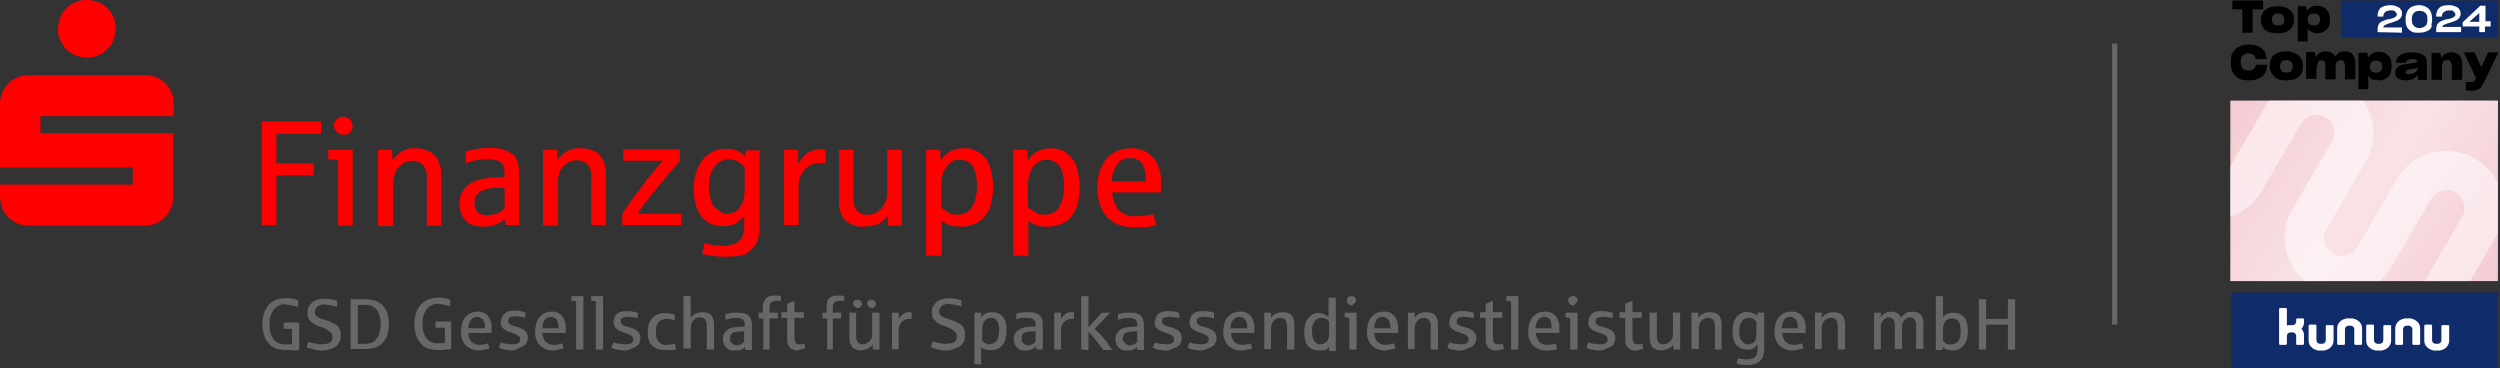 <?xml version="1.0" encoding="UTF-8"?>
<!-- Generator: $$$/GeneralStr/196=Adobe Illustrator 27.6.0, SVG Export Plug-In . SVG Version: 6.00 Build 0)  -->
<svg xmlns="http://www.w3.org/2000/svg" xmlns:xlink="http://www.w3.org/1999/xlink" version="1.1" id="Ebene_1" x="0px" y="0px" viewBox="0 0 482.1 71" style="enable-background:new 0 0 482.1 71;" xml:space="preserve">
<rect x="0" y="0" width="482.1" height="71" fill="#333333" stroke="none"/>
<style type="text/css">
	.st0{fill:#FF0000;}
	.st1{fill:#676767;}
	.st2{fill:#102B69;}
	.st3{fill:#FFFFFF;}
	.st4{fill:#F4CBD3;}
	.st5{clip-path:url(#SVGID_00000055681792741735810260000009920557358523685782_);}
	.st6{opacity:0.5;fill:#FFFFFF;enable-background:new    ;}
	.st7{fill:url(#SVGID_00000091003689073850679770000007033831355159025052_);}
	.st8{fill:none;stroke:#676767;stroke-miterlimit:10;}
</style>
<g id="Page-1">
	<g id="gsd-gesellschaft-sparkassendienstleistungen">
		<path id="Shape" class="st0" d="M0,37.8v-2.2h25.6v-3.3H0V20c0-1.5,0.6-2.9,1.6-3.9c0.5-0.5,1.1-0.9,1.8-1.2    c0.7-0.3,1.4-0.4,2.2-0.4h22.3c0.7,0,1.5,0.1,2.2,0.4c0.7,0.3,1.3,0.7,1.8,1.2c0.5,0.5,0.9,1.1,1.2,1.8c0.3,0.7,0.4,1.4,0.4,2.2    v2.3H7.8v3.3h25.6v12.2c0,0.7-0.1,1.5-0.4,2.2c-0.3,0.7-0.7,1.3-1.2,1.8c-0.5,0.5-1.1,0.9-1.8,1.2c-0.7,0.3-1.4,0.4-2.2,0.4H5.6    c-0.7,0-1.5-0.1-2.2-0.4c-0.7-0.3-1.3-0.7-1.8-1.2c-0.5-0.5-0.9-1.1-1.2-1.8C0.2,39.3,0,38.6,0,37.8L0,37.8z M11.2,5.6    c0-0.7,0.1-1.5,0.4-2.2c0.3-0.7,0.7-1.3,1.2-1.8c0.5-0.5,1.1-0.9,1.8-1.2C15.3,0.1,16,0,16.7,0c0.7,0,1.5,0.1,2.2,0.4    c0.7,0.3,1.3,0.7,1.8,1.2c1.1,1,1.6,2.5,1.6,3.9c0,0.7-0.1,1.5-0.4,2.2c-0.6,1.4-1.6,2.4-3,3c-0.7,0.3-1.4,0.4-2.2,0.4    c-1.5,0-2.9-0.6-3.9-1.6c-0.5-0.5-0.9-1.1-1.2-1.8C11.3,7.1,11.1,6.3,11.2,5.6L11.2,5.6z"></path>
		<polygon id="Path" class="st0" points="50.5,43.4 50.5,23.4 61.9,23.4 61.9,25.8 53.3,25.8 53.3,31.5 60.5,31.5 60.5,33.8     53.3,33.8 53.3,43.4   "></polygon>
		<path id="Shape_00000024003561301951990930000000063985190002852274_" class="st0" d="M65.2,43.4V30.9c-0.9-0.1-1.5-0.2-1.9-0.2    v-1.8H68v14.6H65.2z M66.3,26c-0.5,0-0.9-0.2-1.3-0.5c-0.2-0.2-0.3-0.3-0.4-0.5c-0.1-0.2-0.2-0.4-0.2-0.7c0-0.4,0.1-0.7,0.3-1    c0.2-0.3,0.4-0.5,0.7-0.6c0.3-0.1,0.5-0.2,0.8-0.2c0.7,0,1.3,0.4,1.6,1c0.1,0.2,0.2,0.5,0.2,0.8c0,0.4-0.1,0.7-0.3,1    c-0.2,0.3-0.4,0.5-0.7,0.6C66.8,25.9,66.6,26,66.3,26L66.3,26z"></path>
		<path id="Path_00000153685414305161367570000004458702854315227537_" class="st0" d="M72.9,43.4V28.9h2.7l0.1,2    c0.5-0.7,1.1-1.3,1.8-1.7c0.8-0.5,1.8-0.7,2.8-0.6c1,0,2,0.3,2.8,0.8c0.7,0.4,1.2,1.1,1.5,1.8c0.3,0.7,0.5,1.4,0.5,2.2v10.1h-2.8    v-9.3c0.1-0.9-0.2-1.7-0.7-2.4c-0.6-0.5-1.3-0.8-2.1-0.8c-0.7,0-1.4,0.2-2,0.7c-0.6,0.4-1,0.9-1.3,1.6c-0.2,0.6-0.3,1.2-0.4,1.8    v8.5H72.9z"></path>
		<path id="Shape_00000108310030347169727410000002400959053001459391_" class="st0" d="M93.1,43.7c-0.6,0-1.2-0.1-1.7-0.2    c-0.5-0.1-1-0.4-1.4-0.8c-0.4-0.4-0.8-0.8-1-1.4c-0.3-0.6-0.4-1.3-0.4-2c0-1,0.2-1.9,0.8-2.7c0.6-0.8,1.3-1.3,2.2-1.7    c0.6-0.2,1.2-0.4,1.9-0.5c0.8-0.1,1.5-0.2,2.3-0.2h1.5v-0.8c0-0.6-0.1-1.2-0.4-1.7c-0.3-0.4-0.7-0.7-1.2-0.8    c-0.6-0.2-1.2-0.2-1.8-0.2c-0.7,0-1.5,0.1-2.2,0.2c-0.6,0.2-1.3,0.3-1.9,0.6v-2.3c0.8-0.2,1.4-0.3,1.7-0.4    c0.4-0.1,0.8-0.1,1.4-0.2c0.6,0,1.1-0.1,1.6-0.1c0.8,0,1.7,0.1,2.5,0.3c0.6,0.2,1.2,0.5,1.8,0.9c0.5,0.4,0.8,0.9,1,1.5    c0.2,0.7,0.3,1.4,0.3,2.2v10h-2.6l-0.1-1.2c-0.3,0.3-0.7,0.6-1.1,0.8c-0.5,0.2-1,0.4-1.5,0.6C94.2,43.6,93.6,43.7,93.1,43.7    L93.1,43.7z M93.9,41.5c0.5,0,1-0.1,1.5-0.2c0.4-0.1,0.8-0.3,1.2-0.5c0.2-0.2,0.5-0.4,0.7-0.6v-4h-1c-0.7,0-1.4,0-2.1,0.2    c-0.5,0.1-1,0.2-1.5,0.5c-0.4,0.2-0.7,0.5-0.9,0.9c-0.2,0.4-0.3,0.9-0.3,1.4c0,0.4,0.1,0.9,0.3,1.3c0.2,0.4,0.5,0.7,0.9,0.8    C93,41.4,93.4,41.5,93.9,41.5L93.9,41.5z"></path>
		<path id="Path_00000122680524596667642510000007696125343356979381_" class="st0" d="M104.7,43.4V28.9h2.7l0.1,2    c0.5-0.7,1.1-1.3,1.8-1.7c0.8-0.5,1.8-0.7,2.8-0.6c1,0,2,0.2,2.8,0.7c0.7,0.4,1.2,1.1,1.5,1.8c0.3,0.7,0.4,1.5,0.4,2.2v10.1h-2.8    v-9.3c0.1-0.9-0.2-1.7-0.7-2.4c-0.6-0.5-1.3-0.8-2.1-0.8c-0.7,0-1.4,0.2-2,0.7c-0.6,0.4-1,0.9-1.3,1.6c-0.2,0.6-0.3,1.1-0.3,1.8    v8.5H104.7z"></path>
		<path id="Path_00000129179616300105961190000005572712113244350592_" class="st0" d="M120,43.4v-2.2c0.3-0.5,0.9-1.2,1.6-2.3    s1.7-2.2,2.6-3.5c0.7-1,1.9-2.4,3.6-4.4h-7.6v-2.2h10.9V31c-1.5,1.7-2.9,3.4-4.2,5c-0.5,0.6-1.1,1.4-2,2.5c-0.9,1.1-1.5,2-1.9,2.7    h8.4v2.2L120,43.4z"></path>
		<path id="Shape_00000127728399883835244590000015655990973184624552_" class="st0" d="M140,49.5c-0.9,0-1.8,0-2.8-0.2    c-0.7-0.1-1.3-0.2-1.8-0.3l0.4-2.1c1.1,0.3,2.3,0.5,3.5,0.5c1.1,0.1,2.3-0.2,3.2-0.9c0.7-0.7,1.1-1.8,1-2.8v-2.2    c-0.4,0.7-1,1.2-1.6,1.6c-0.8,0.4-1.6,0.5-2.4,0.5c-0.8,0-1.6-0.1-2.3-0.4c-0.7-0.3-1.3-0.7-1.8-1.3c-0.6-0.7-1-1.5-1.2-2.3    c-0.3-1.1-0.5-2.2-0.4-3.3c0-1.1,0.1-2.2,0.5-3.2c0.3-0.9,0.7-1.7,1.3-2.4c0.5-0.6,1.2-1.1,1.9-1.5c0.7-0.3,1.5-0.5,2.3-0.5    c0.6,0,1.2,0.1,1.8,0.2c0.5,0.1,0.9,0.3,1.3,0.6c0.3,0.2,0.6,0.4,0.8,0.7l0.1-1.2h2.7v14.6c0,0.9-0.1,1.8-0.4,2.7    c-0.2,0.7-0.6,1.3-1.2,1.8c-0.6,0.6-1.2,1-2,1.2C142,49.4,141,49.5,140,49.5L140,49.5z M140.2,41.2c0.7,0,1.4-0.2,2-0.7    c0.5-0.5,0.9-1.1,1.1-1.8c0.2-0.7,0.3-1.4,0.3-2.1v-4.4c-0.3-0.3-0.6-0.5-0.9-0.8c-0.3-0.2-0.6-0.4-1-0.5    c-0.4-0.1-0.8-0.2-1.2-0.2c-0.5,0-1,0.1-1.5,0.4c-0.5,0.2-0.9,0.6-1.2,1c-0.4,0.5-0.6,1-0.8,1.6c-0.2,0.7-0.3,1.5-0.3,2.2    c0,0.6,0,1.3,0.2,1.9c0.1,0.6,0.3,1.1,0.5,1.6c0.2,0.5,0.6,0.8,1.1,1.1C139.1,41.1,139.7,41.3,140.2,41.2L140.2,41.2z"></path>
		<path id="Path_00000150811043556617103070000018315462328961701010_" class="st0" d="M151.2,43.4V28.9h2.7v2.8    c0.3-0.6,0.7-1.2,1.2-1.7c0.4-0.4,0.9-0.7,1.5-0.9c0.5-0.2,1-0.3,1.5-0.3c0.4,0,0.7,0,1.1,0.1v2.6c-0.3-0.1-0.7-0.1-1-0.1    c-0.6,0-1.3,0.1-1.8,0.4c-0.5,0.2-0.9,0.6-1.3,1c-0.3,0.4-0.6,0.8-0.8,1.3c-0.2,0.4-0.3,0.9-0.3,1.4v7.9L151.2,43.4z"></path>
		<path id="Path_00000056411094232428460410000014507222853107698306_" class="st0" d="M166.5,43.7c-1.3,0.1-2.5-0.4-3.5-1.2    c-0.9-1-1.3-2.3-1.2-3.6v-10h2.8v9.4c-0.1,0.8,0.2,1.7,0.7,2.4c0.6,0.5,1.3,0.8,2.1,0.7c0.5,0,1-0.1,1.4-0.3    c0.4-0.2,0.8-0.5,1.2-0.9c0.3-0.4,0.6-0.8,0.8-1.3c0.2-0.5,0.3-1.1,0.3-1.6v-8.4h2.8v14.6h-2.7v-2c-0.5,0.7-1.1,1.3-1.8,1.7    C168.4,43.5,167.5,43.7,166.5,43.7L166.5,43.7z"></path>
		<path id="Shape_00000103982548869263331690000012472797330683803029_" class="st0" d="M178.6,49.2V28.9h2.7l0.1,2.1    c0.3-0.5,0.6-1,1.1-1.3c0.5-0.4,1-0.7,1.5-0.8c0.6-0.2,1.2-0.3,1.8-0.3c1.2-0.1,2.4,0.3,3.4,1.1c0.9,0.7,1.5,1.7,1.8,2.8    c0.3,1.1,0.5,2.3,0.5,3.5c0,1.1-0.1,2.2-0.4,3.3c-0.2,0.9-0.6,1.7-1.2,2.4c-0.5,0.7-1.2,1.2-2,1.5c-1.5,0.6-3.2,0.7-4.8,0.2    c-0.6-0.2-1.1-0.5-1.5-0.8v6.7H178.6z M184.5,41.4c0.6,0,1.2-0.1,1.8-0.4c0.5-0.2,0.9-0.6,1.1-1c0.2-0.4,0.4-0.8,0.6-1.2    c0.1-0.4,0.2-0.9,0.3-1.4c0.1-0.5,0.1-1,0.1-1.5c0-1-0.1-2-0.4-2.9c-0.2-0.7-0.6-1.3-1.2-1.7c-0.5-0.3-1.1-0.5-1.8-0.5    c-0.5,0-1.1,0.1-1.5,0.4c-0.5,0.3-0.8,0.7-1.1,1.1c-0.3,0.5-0.6,1.1-0.7,1.7c-0.2,0.7-0.2,1.4-0.2,2.2V40c0.4,0.4,0.9,0.7,1.4,1    C183.3,41.3,183.9,41.4,184.5,41.4L184.5,41.4z"></path>
		<path id="Shape_00000072246984659845594020000007674811671351074976_" class="st0" d="M195.4,49.2V28.9h2.7l0.1,2.1    c0.3-0.5,0.6-1,1.1-1.3c0.5-0.4,1-0.7,1.5-0.8c0.6-0.2,1.2-0.3,1.8-0.3c1.2,0,2.4,0.3,3.3,1.1c0.9,0.7,1.5,1.7,1.8,2.8    c0.3,1.1,0.5,2.3,0.5,3.5c0,1.1-0.1,2.2-0.4,3.3c-0.2,0.9-0.6,1.7-1.2,2.4c-0.5,0.7-1.2,1.2-2,1.5c-1.5,0.6-3.2,0.7-4.8,0.2    c-0.6-0.2-1.1-0.5-1.5-0.8v6.7H195.4z M201.3,41.4c0.6,0,1.2-0.1,1.8-0.4c0.5-0.2,0.9-0.6,1.1-1c0.2-0.4,0.4-0.8,0.6-1.2    c0.1-0.4,0.2-0.9,0.3-1.4c0.1-0.5,0.1-1,0.1-1.5c0-1-0.1-2-0.4-2.9c-0.2-0.7-0.6-1.3-1.2-1.7c-0.5-0.3-1.1-0.5-1.8-0.5    c-0.5,0-1.1,0.1-1.5,0.4c-0.5,0.3-0.9,0.7-1.2,1.1c-0.3,0.5-0.5,1.1-0.7,1.7c-0.2,0.7-0.2,1.4-0.2,2.2v3.7c0.4,0.4,0.9,0.7,1.4,1    C200.1,41.3,200.7,41.4,201.3,41.4L201.3,41.4z"></path>
		<path id="Shape_00000141433252592761634080000003331529605677946511_" class="st0" d="M218.5,43.8c-1,0-2-0.2-2.9-0.5    c-0.8-0.3-1.6-0.9-2.2-1.5c-0.6-0.7-1-1.5-1.3-2.4c-0.3-1-0.5-2.1-0.5-3.1c0-1.1,0.1-2.1,0.4-3.1c0.3-0.9,0.7-1.7,1.2-2.4    c0.5-0.7,1.2-1.2,2-1.6c0.9-0.4,1.8-0.6,2.8-0.6c1.7-0.1,3.3,0.6,4.4,1.8c1.1,1.4,1.6,3.2,1.5,5c0,0.7,0,1.2-0.1,1.7h-9.3    c0,1.2,0.5,2.4,1.2,3.4c0.8,0.8,2,1.3,3.2,1.2c0.6,0,1.3,0,1.9-0.1c0.5-0.1,1.1-0.2,1.6-0.3l0.6,2.1c-0.7,0.2-1.3,0.3-2,0.4    C220.1,43.7,219.3,43.8,218.5,43.8z M214.4,35h6.5v-0.7c0.1-1-0.2-2-0.7-2.8c-0.5-0.7-1.4-1.1-2.3-1c-1-0.1-1.9,0.4-2.5,1.2    C214.8,32.7,214.4,33.8,214.4,35L214.4,35z"></path>
		<path id="Path_00000132809947343104557690000001548669587072588703_" class="st1" d="M55.2,67.5c-0.7,0-1.4-0.1-2-0.3    c-0.6-0.2-1.1-0.6-1.4-1c-0.4-0.4-0.7-1-0.9-1.6c-0.2-0.7-0.3-1.4-0.3-2.1c0-0.7,0.1-1.4,0.3-2.1c0.2-0.6,0.5-1.1,0.9-1.6    c0.4-0.4,0.9-0.8,1.4-1c0.6-0.2,1.3-0.3,1.9-0.3c0.5,0,0.9,0,1.4,0.1c0.3,0.1,0.7,0.2,1,0.3v1.3C57.2,59.1,57,59,56.7,59    c-0.3-0.1-0.5-0.1-0.8-0.2c-0.2,0-0.5-0.1-0.8-0.1c-0.9-0.1-1.7,0.3-2.3,1c-0.6,0.8-0.9,1.8-0.8,2.9c-0.1,1,0.2,2,0.8,2.9    c0.6,0.7,1.5,1,2.4,0.9c0.4,0,0.7,0,1.1,0v-3h-1.6v-1.2h3v5.3l-0.9,0.1C56.3,67.5,55.7,67.5,55.2,67.5L55.2,67.5z"></path>
		<path id="Path_00000168106115700194695430000013012021558302154409_" class="st1" d="M62.2,67.6c-0.4,0-0.7,0-1.1-0.1    c-0.3,0-0.6-0.1-0.9-0.2c-0.2-0.1-0.5-0.1-0.7-0.2L59.1,67l0.4-1.1c0.2,0.1,0.4,0.2,0.6,0.2c0.3,0.1,0.7,0.2,1,0.2    c0.3,0.1,0.6,0.1,0.9,0.1c0.5,0,0.9-0.1,1.4-0.2c0.3-0.1,0.5-0.4,0.6-0.6c0.1-0.2,0.1-0.5,0.1-0.7c0-0.4-0.1-0.7-0.4-0.9    c-0.3-0.2-0.6-0.4-0.9-0.6l-1-0.4l-0.8-0.3c-0.3-0.1-0.5-0.3-0.7-0.4c-0.2-0.2-0.5-0.4-0.6-0.6c-0.2-0.2-0.3-0.4-0.3-0.7    c-0.1-0.2-0.1-0.5-0.1-0.7c0-0.4,0.1-0.8,0.2-1.1c0.2-0.3,0.4-0.6,0.7-0.9c0.3-0.2,0.6-0.4,1-0.5c0.5-0.1,0.9-0.2,1.4-0.2    c0.4,0,0.7,0,1.1,0.1c0.3,0,0.6,0.1,0.8,0.2l0.5,0.1v1.2c-0.2-0.1-0.5-0.2-0.8-0.2c-0.3-0.1-0.5-0.1-0.8-0.2    c-0.3,0-0.6-0.1-0.8-0.1c-0.5,0-1,0.1-1.4,0.4c-0.3,0.3-0.5,0.7-0.5,1.1c0,0.2,0,0.4,0.2,0.6c0.1,0.2,0.3,0.3,0.5,0.4    c0.2,0.1,0.5,0.3,0.7,0.3l0.9,0.3c0.4,0.1,0.7,0.3,1,0.4c0.3,0.1,0.6,0.3,0.9,0.5c0.3,0.2,0.5,0.5,0.6,0.8    c0.2,0.4,0.2,0.8,0.2,1.2c0,0.4-0.1,0.8-0.2,1.2c-0.2,0.3-0.4,0.6-0.7,0.9c-0.3,0.3-0.7,0.4-1.1,0.5    C63.2,67.5,62.7,67.6,62.2,67.6L62.2,67.6z"></path>
		<path id="Shape_00000077303682709738314140000003666064935283070858_" class="st1" d="M67.6,67.4v-9.7h2.9c0.6,0,1.3,0.1,1.9,0.3    c0.5,0.2,1,0.5,1.4,0.9c0.4,0.4,0.7,1,0.9,1.5c0.2,0.7,0.3,1.4,0.3,2.1c0,0.7-0.1,1.4-0.3,2.1c-0.2,0.6-0.5,1.1-0.9,1.5    c-0.4,0.4-0.9,0.7-1.4,0.9c-0.6,0.2-1.2,0.3-1.9,0.3H67.6z M69,66.3h1.5c0.4,0,0.8-0.1,1.2-0.2c0.4-0.2,0.7-0.4,0.9-0.8    c0.3-0.3,0.5-0.7,0.6-1.2c0.3-1.1,0.3-2.2,0-3.2c-0.1-0.4-0.3-0.8-0.6-1.2c-0.2-0.3-0.6-0.5-0.9-0.7c-0.4-0.2-0.8-0.2-1.2-0.2H69    V66.3z"></path>
		<path id="Path_00000141421072341337214890000013572775092979331485_" class="st1" d="M84.5,67.5c-0.7,0-1.4-0.1-2-0.3    c-0.6-0.2-1.1-0.6-1.4-1c-0.4-0.5-0.7-1-0.9-1.6c-0.2-0.7-0.3-1.4-0.3-2.1c0-0.7,0.1-1.4,0.3-2.1c0.2-0.6,0.5-1.1,0.9-1.6    c0.4-0.4,0.9-0.8,1.4-1c0.6-0.2,1.2-0.4,1.9-0.4c0.5,0,0.9,0,1.4,0.1c0.3,0.1,0.7,0.2,1,0.3v1.3c-0.2-0.1-0.5-0.2-0.7-0.2    c-0.3-0.1-0.5-0.1-0.8-0.2c-0.2,0-0.5-0.1-0.7-0.1c-0.9-0.1-1.7,0.3-2.3,1c-0.6,0.8-0.9,1.9-0.8,2.9c-0.1,1,0.2,2,0.8,2.8    c0.6,0.7,1.5,1,2.4,0.9c0.4,0,0.7,0,1.1-0.1v-2.9H84v-1.2h3v5.3l-0.9,0.1C85.7,67.5,85.1,67.5,84.5,67.5L84.5,67.5z"></path>
		<path id="Shape_00000110445036418174558640000014866272757204259246_" class="st1" d="M92.3,67.6c-0.5,0-1-0.1-1.4-0.3    c-0.4-0.2-0.8-0.4-1.1-0.7c-0.3-0.3-0.5-0.7-0.7-1.2c-0.2-0.5-0.2-1-0.2-1.5c0-0.5,0.1-1,0.2-1.5c0.1-0.4,0.3-0.8,0.6-1.2    c0.3-0.3,0.6-0.6,1-0.8c0.4-0.2,0.9-0.3,1.3-0.3c0.8-0.1,1.6,0.3,2.1,0.8c0.5,0.7,0.8,1.6,0.7,2.5v0.8h-4.5c0,0.6,0.2,1.2,0.6,1.7    c0.4,0.4,1,0.6,1.5,0.6c0.3,0,0.6,0,0.9-0.1c0.3,0,0.5-0.1,0.8-0.2l0.3,1c-0.3,0.1-0.7,0.2-1,0.2C93.1,67.5,92.7,67.6,92.3,67.6    L92.3,67.6z M90.3,63.3h3.2V63c0-0.5-0.1-1-0.4-1.4c-0.3-0.3-0.7-0.5-1.1-0.5c-0.5,0-0.9,0.2-1.2,0.6    C90.5,62.2,90.3,62.7,90.3,63.3L90.3,63.3z"></path>
		<path id="Path_00000075852838572182456350000014457447410421325496_" class="st1" d="M98.8,67.6c-0.3,0-0.6,0-0.9-0.1    c-0.2,0-0.5-0.1-0.7-0.1c-0.2,0-0.4-0.1-0.6-0.2c-0.1,0-0.3-0.1-0.4-0.2l0.4-1c0.2,0.1,0.4,0.2,0.6,0.2c0.2,0.1,0.4,0.1,0.7,0.1    c0.3,0,0.5,0.1,0.8,0.1c0.3,0,0.7,0,1-0.1c0.2-0.1,0.4-0.2,0.5-0.4c0.1-0.1,0.1-0.3,0.1-0.5c0-0.2-0.1-0.5-0.3-0.6    c-0.2-0.2-0.5-0.3-0.7-0.4l-0.8-0.3c-0.3-0.1-0.6-0.2-0.8-0.3c-0.2-0.1-0.4-0.2-0.6-0.4c-0.2-0.2-0.3-0.3-0.4-0.5    c-0.1-0.2-0.2-0.5-0.1-0.8c0-0.3,0.1-0.6,0.2-0.9c0.1-0.3,0.3-0.5,0.5-0.7c0.2-0.2,0.5-0.4,0.8-0.5c0.3-0.1,0.7-0.1,1.1-0.1    c0.4,0,0.8,0,1.2,0.1c0.3,0.1,0.6,0.1,0.9,0.2v1.1c-0.3-0.1-0.6-0.2-0.9-0.2c-0.4-0.1-0.7-0.1-1.1-0.1c-0.3,0-0.7,0.1-1,0.2    c-0.2,0.1-0.3,0.4-0.3,0.7c0,0.1,0,0.3,0.1,0.4c0.1,0.1,0.2,0.2,0.3,0.3c0.2,0.1,0.3,0.2,0.5,0.2l0.7,0.2c0.4,0.1,0.9,0.3,1.3,0.5    c0.3,0.2,0.5,0.4,0.7,0.7c0.1,0.3,0.2,0.6,0.2,0.9c0,0.3-0.1,0.6-0.2,0.9c-0.1,0.3-0.3,0.5-0.6,0.7c-0.3,0.2-0.6,0.3-0.9,0.4    C99.6,67.5,99.2,67.5,98.8,67.6L98.8,67.6z"></path>
		<path id="Shape_00000112622991575322833190000002404598833228606124_" class="st1" d="M106.6,67.6c-0.5,0-1-0.1-1.4-0.3    c-0.4-0.2-0.8-0.4-1.1-0.7c-0.3-0.3-0.5-0.7-0.7-1.2c-0.2-0.5-0.2-1-0.2-1.5c0-0.5,0.1-1,0.2-1.5c0.1-0.4,0.3-0.8,0.6-1.2    c0.3-0.3,0.6-0.6,1-0.8c0.4-0.2,0.9-0.3,1.3-0.3c0.8-0.1,1.6,0.3,2.1,0.8c0.5,0.7,0.8,1.6,0.7,2.5v0.8h-4.5c0,0.6,0.2,1.2,0.6,1.7    c0.4,0.4,1,0.6,1.5,0.6c0.3,0,0.6,0,0.9-0.1c0.3,0,0.5-0.1,0.8-0.2l0.3,1c-0.3,0.1-0.7,0.2-1,0.2    C107.3,67.5,106.9,67.6,106.6,67.6L106.6,67.6z M104.6,63.3h3.1V63c0-0.5-0.1-1-0.4-1.4c-0.3-0.3-0.7-0.5-1.1-0.5    c-0.5,0-0.9,0.2-1.2,0.6C104.7,62.2,104.6,62.7,104.6,63.3L104.6,63.3z"></path>
		<polygon id="Path_00000179610334581381344000000002264415549530010000_" class="st1" points="111.1,67.4 111.1,58.1 110.2,58     110.2,57.1 112.5,57.1 112.5,67.4   "></polygon>
		<polygon id="Path_00000172402087065778440700000014776376043666997917_" class="st1" points="114.9,67.4 114.9,58.1 114,58     114,57.1 116.3,57.1 116.3,67.4   "></polygon>
		<path id="Path_00000112626896867587818450000003103496728113011081_" class="st1" d="M120.5,67.6c-0.5,0-1.1-0.1-1.6-0.2    c-0.2,0-0.4-0.1-0.6-0.2c-0.1,0-0.3-0.1-0.4-0.2l0.4-1c0.2,0.1,0.4,0.2,0.7,0.2c0.2,0.1,0.4,0.1,0.7,0.1c0.3,0,0.5,0.1,0.8,0.1    c0.3,0,0.7,0,1-0.1c0.2-0.1,0.4-0.2,0.5-0.4c0.1-0.1,0.1-0.3,0.1-0.5c0-0.2-0.1-0.5-0.3-0.6c-0.2-0.2-0.5-0.3-0.7-0.4l-0.8-0.3    c-0.3-0.1-0.5-0.2-0.8-0.3c-0.2-0.1-0.4-0.2-0.6-0.4c-0.2-0.2-0.3-0.3-0.4-0.5c-0.1-0.2-0.2-0.5-0.2-0.8c0-0.3,0.1-0.6,0.2-0.9    c0.1-0.3,0.3-0.5,0.5-0.7c0.2-0.2,0.5-0.3,0.8-0.4c0.4-0.1,0.7-0.1,1.1-0.1c0.4,0,0.8,0,1.2,0.1c0.3,0.1,0.6,0.1,0.9,0.2v1.1    c-0.3-0.1-0.6-0.2-0.9-0.2c-0.4-0.1-0.7-0.1-1.1-0.1c-0.3,0-0.7,0.1-1,0.2c-0.2,0.1-0.3,0.4-0.3,0.7c0,0.1,0,0.3,0.1,0.4    c0.1,0.1,0.2,0.2,0.3,0.3c0.2,0.1,0.4,0.2,0.5,0.2l0.7,0.2c0.5,0.1,0.9,0.3,1.3,0.5c0.3,0.2,0.5,0.4,0.7,0.7    c0.1,0.3,0.2,0.6,0.2,0.9c0,0.3-0.1,0.6-0.2,0.9c-0.1,0.3-0.3,0.5-0.6,0.7c-0.3,0.2-0.6,0.3-0.9,0.4    C121.3,67.5,120.9,67.6,120.5,67.6L120.5,67.6z"></path>
		<path id="Path_00000112601552052121887230000016486856450769083307_" class="st1" d="M128.2,67.5c-0.5,0-1-0.1-1.4-0.2    c-0.4-0.2-0.8-0.4-1.1-0.7c-0.3-0.3-0.5-0.7-0.6-1.1c-0.2-0.5-0.2-1-0.2-1.5c0-0.5,0.1-1,0.2-1.5c0.1-0.4,0.4-0.8,0.7-1.2    c0.3-0.3,0.7-0.6,1.1-0.7c0.5-0.2,0.9-0.3,1.4-0.2c0.4,0,0.7,0,1.1,0.1c0.2,0,0.5,0.1,0.7,0.2v1.1l-0.3-0.1l-0.4-0.1l-0.4-0.1    c-0.1,0-0.3,0-0.4,0c-0.6,0-1.2,0.2-1.6,0.6c-0.4,0.5-0.6,1.2-0.5,1.9c-0.1,0.7,0.1,1.3,0.5,1.9c0.4,0.4,1,0.7,1.6,0.6    c0.3,0,0.6,0,0.9-0.1c0.2,0,0.4-0.1,0.6-0.2l0.3,1.1c-0.3,0.1-0.6,0.2-0.9,0.2C129,67.5,128.6,67.5,128.2,67.5L128.2,67.5z"></path>
		<path id="Path_00000132085865857914578110000015056578609373870248_" class="st1" d="M131.8,67.4V57.1h1.4v4.2    c0.2-0.3,0.5-0.6,0.9-0.8c0.4-0.2,0.9-0.3,1.3-0.3c0.5,0,1,0.1,1.4,0.3c0.3,0.2,0.6,0.5,0.7,0.9c0.1,0.3,0.2,0.7,0.2,1.1v4.9h-1.4    v-4.6c0-0.4-0.1-0.8-0.3-1.2c-0.3-0.3-0.6-0.4-1-0.4c-0.4,0-0.7,0.1-1,0.3c-0.3,0.2-0.5,0.5-0.6,0.8c-0.1,0.3-0.2,0.6-0.2,0.8v4.1    H131.8z"></path>
		<path id="Shape_00000080928242360971917400000012976411520556435587_" class="st1" d="M141.6,67.6c-0.3,0-0.6,0-0.8-0.1    c-0.3-0.1-0.5-0.2-0.7-0.4c-0.2-0.2-0.4-0.4-0.5-0.7c-0.1-0.3-0.2-0.7-0.2-1c0-0.5,0.1-0.9,0.4-1.3c0.3-0.4,0.6-0.7,1.1-0.8    c0.3-0.1,0.6-0.2,0.9-0.2c0.4-0.1,0.7-0.1,1.1-0.1h0.7v-0.4c0-0.3,0-0.6-0.2-0.8c-0.1-0.2-0.4-0.3-0.6-0.4    c-0.3-0.1-0.6-0.1-0.9-0.1c-0.4,0-0.7,0-1.1,0.1c-0.3,0.1-0.6,0.2-0.9,0.3v-1.1c0.4-0.1,0.7-0.2,0.8-0.2c0.2,0,0.4-0.1,0.7-0.1    c0.3,0,0.5,0,0.8,0c0.4,0,0.8,0,1.2,0.1c0.3,0.1,0.6,0.2,0.9,0.4c0.2,0.2,0.4,0.4,0.5,0.7c0.1,0.3,0.2,0.7,0.2,1.1v4.9h-1.3v-0.6    c-0.2,0.1-0.3,0.3-0.5,0.4c-0.2,0.1-0.5,0.2-0.7,0.3C142.1,67.5,141.8,67.6,141.6,67.6L141.6,67.6z M141.9,66.6    c0.2,0,0.5,0,0.7-0.1c0.2-0.1,0.4-0.1,0.6-0.3c0.1-0.1,0.2-0.2,0.3-0.3v-2H143c-0.3,0-0.7,0-1,0.1c-0.3,0-0.5,0.1-0.7,0.2    c-0.2,0.1-0.3,0.3-0.4,0.4c-0.1,0.2-0.1,0.4-0.1,0.7c0,0.2,0,0.4,0.1,0.6c0.1,0.2,0.2,0.3,0.4,0.4    C141.5,66.5,141.7,66.5,141.9,66.6L141.9,66.6z"></path>
		<path id="Path_00000098941604295409741670000003634560238060801968_" class="st1" d="M147.2,67.4v-6h-0.9v-1.1h0.8v-1.1    c0-0.3,0-0.6,0.2-1c0.2-0.5,0.6-0.9,1.1-1.1c0.3-0.1,0.6-0.1,0.9-0.1c0.3,0,0.6,0,0.8,0l0.5,0.1v1c-0.3-0.1-0.7-0.1-1-0.1    c-0.3,0-0.6,0.1-0.9,0.3c-0.2,0.3-0.3,0.6-0.3,1v1h1.6v1.1h-1.6v6L147.2,67.4z"></path>
		<path id="Path_00000035508793925333339720000006361926706965903492_" class="st1" d="M153.8,67.6c-0.3,0-0.6,0-0.9-0.2    c-0.2-0.1-0.5-0.2-0.6-0.4c-0.2-0.2-0.3-0.4-0.4-0.7c-0.1-0.3-0.1-0.6-0.1-0.9v-4.1h-1.1v-1.1h1.1v-1.6c0.5-0.2,0.9-0.4,1.4-0.6    v2.2h1.8v1.1h-1.8v3.9c0,0.3,0.1,0.6,0.2,0.9c0.2,0.2,0.5,0.3,0.8,0.3c0.2,0,0.4,0,0.5,0l0.4-0.2l0.2,1c-0.2,0.1-0.5,0.1-0.7,0.1    C154.3,67.5,154,67.5,153.8,67.6L153.8,67.6z"></path>
		<path id="Path_00000072243666023650134240000000604514106710053550_" class="st1" d="M159.5,67.4v-6h-0.9v-1.1h0.8v-1.1    c0-0.3,0-0.6,0.1-1c0.1-0.3,0.2-0.5,0.4-0.7c0.2-0.2,0.4-0.3,0.7-0.4c0.3-0.1,0.6-0.1,0.9-0.1c0.3,0,0.6,0,0.8,0l0.5,0.1v1    c-0.3-0.1-0.7-0.1-1-0.1c-0.3,0-0.6,0.1-0.9,0.3c-0.2,0.3-0.3,0.6-0.3,1v1h1.6v1.1h-1.6v6L159.5,67.4z"></path>
		<path id="Shape_00000165946829774161698790000015903853612857340590_" class="st1" d="M166.1,67.6c-0.6,0-1.2-0.2-1.7-0.6    c-0.4-0.5-0.6-1.1-0.6-1.8v-4.9h1.3v4.6c0,0.4,0.1,0.8,0.3,1.1c0.3,0.3,0.6,0.4,1,0.4c0.2,0,0.5,0,0.7-0.2    c0.2-0.1,0.4-0.2,0.6-0.4c0.2-0.2,0.3-0.4,0.4-0.6c0.1-0.2,0.1-0.5,0.1-0.8v-4.1h1.4v7.1h-1.3v-1c-0.2,0.3-0.5,0.6-0.9,0.8    C167,67.4,166.6,67.5,166.1,67.6L166.1,67.6z M165.4,59.4c-0.1,0-0.2,0-0.3-0.1c-0.1,0-0.2-0.1-0.3-0.2c-0.1-0.1-0.1-0.2-0.2-0.2    c0-0.1-0.1-0.2-0.1-0.3c0-0.2,0.1-0.4,0.2-0.6c0.2-0.2,0.4-0.2,0.6-0.2c0.2,0,0.3,0,0.5,0.1c0.1,0.1,0.2,0.2,0.3,0.3    c0,0.1,0.1,0.2,0.1,0.3c0,0.2,0,0.3-0.1,0.5c-0.1,0.1-0.2,0.2-0.3,0.3C165.6,59.4,165.5,59.4,165.4,59.4z M168.1,59.4    c-0.1,0-0.2,0-0.3-0.1c-0.1,0-0.2-0.1-0.3-0.2c-0.1-0.1-0.1-0.2-0.2-0.2c0-0.1-0.1-0.2-0.1-0.3c0-0.2,0-0.3,0.1-0.4    c0.1-0.1,0.2-0.2,0.3-0.3c0.1,0,0.2-0.1,0.4-0.1c0.2,0,0.3,0,0.5,0.1c0.1,0.1,0.2,0.2,0.3,0.3c0,0.1,0.1,0.2,0.1,0.3    c0,0.2,0,0.3-0.1,0.5c-0.1,0.1-0.2,0.2-0.3,0.3C168.4,59.4,168.3,59.4,168.1,59.4L168.1,59.4z"></path>
		<path id="Path_00000148623682944845657800000004140996066986164630_" class="st1" d="M172,67.4v-7.1h1.3v1.3    c0.1-0.3,0.3-0.6,0.6-0.8c0.2-0.2,0.4-0.3,0.7-0.5c0.2-0.1,0.5-0.1,0.7-0.1c0.2,0,0.4,0,0.5,0v1.3c-0.2,0-0.3,0-0.5,0    c-0.3,0-0.6,0.1-0.9,0.2c-0.2,0.1-0.5,0.3-0.6,0.5c-0.3,0.4-0.5,0.8-0.5,1.3v3.8L172,67.4z"></path>
		<path id="Path_00000183965997296665222240000004859845262001197989_" class="st1" d="M182.6,67.6c-0.4,0-0.7,0-1.1-0.1    c-0.3,0-0.6-0.1-0.9-0.2c-0.2-0.1-0.5-0.1-0.7-0.2l-0.4-0.2l0.4-1.1c0.2,0.1,0.4,0.2,0.6,0.2c0.3,0.1,0.6,0.2,1,0.2    c0.3,0.1,0.6,0.1,0.9,0.1c0.5,0,1-0.1,1.4-0.2c0.3-0.1,0.5-0.4,0.6-0.6c0.1-0.2,0.1-0.5,0.1-0.7c0-0.3-0.1-0.7-0.4-0.9    c-0.3-0.2-0.6-0.4-0.9-0.6l-1-0.4l-0.8-0.3c-0.3-0.1-0.5-0.3-0.7-0.4c-0.2-0.2-0.4-0.4-0.6-0.6c-0.2-0.2-0.3-0.4-0.3-0.7    c-0.1-0.2-0.1-0.5-0.1-0.7c0-0.4,0.1-0.8,0.2-1.1c0.2-0.3,0.4-0.6,0.7-0.9c0.3-0.2,0.7-0.4,1-0.5c0.5-0.1,0.9-0.2,1.4-0.2    c0.4,0,0.7,0,1.1,0.1c0.3,0,0.6,0.1,0.8,0.2l0.5,0.1v1.2c-0.2-0.1-0.5-0.2-0.8-0.2c-0.3-0.1-0.6-0.1-0.8-0.2    c-0.3,0-0.6-0.1-0.8-0.1c-0.5,0-1,0.1-1.4,0.4c-0.3,0.3-0.5,0.7-0.5,1.1c0,0.2,0.1,0.4,0.2,0.6c0.1,0.2,0.3,0.3,0.5,0.4    c0.2,0.1,0.5,0.3,0.7,0.3l0.9,0.3c0.4,0.1,0.7,0.3,1,0.4c0.3,0.1,0.6,0.3,0.9,0.5c0.3,0.2,0.5,0.5,0.6,0.8    c0.2,0.4,0.2,0.8,0.2,1.2c0,0.4-0.1,0.8-0.2,1.2c-0.1,0.3-0.4,0.6-0.7,0.9c-0.3,0.3-0.7,0.4-1.1,0.5    C183.5,67.5,183.1,67.6,182.6,67.6L182.6,67.6z"></path>
		<path id="Shape_00000098924669524842427470000014297412906998293948_" class="st1" d="M187.9,70.2v-9.9h1.3v1    c0.1-0.2,0.3-0.5,0.5-0.6c0.2-0.2,0.5-0.3,0.8-0.4c0.3-0.1,0.6-0.1,0.9-0.1c0.6,0,1.2,0.2,1.6,0.5c0.4,0.3,0.7,0.8,0.9,1.4    c0.2,0.6,0.2,1.1,0.2,1.7c0,0.5-0.1,1.1-0.2,1.6c-0.1,0.4-0.3,0.8-0.6,1.2c-0.3,0.3-0.6,0.6-1,0.7c-0.7,0.3-1.6,0.3-2.3,0.1    c-0.3-0.1-0.5-0.2-0.8-0.4v3.3L187.9,70.2z M190.7,66.4c0.3,0,0.6-0.1,0.9-0.2c0.2-0.1,0.4-0.3,0.6-0.5c0.1-0.2,0.2-0.4,0.3-0.6    c0.1-0.2,0.1-0.4,0.1-0.7c0-0.2,0-0.5,0.1-0.7c0-0.5-0.1-1-0.2-1.4c-0.1-0.3-0.3-0.6-0.6-0.8c-0.3-0.2-0.6-0.2-0.9-0.2    c-0.3,0-0.5,0.1-0.7,0.2c-0.2,0.1-0.4,0.3-0.5,0.5c-0.2,0.3-0.3,0.5-0.3,0.8c-0.1,0.3-0.1,0.7-0.1,1.1v1.8    c0.2,0.2,0.4,0.4,0.7,0.5C190.2,66.4,190.4,66.4,190.7,66.4L190.7,66.4z"></path>
		<path id="Shape_00000157277717548394710380000013682447871097005213_" class="st1" d="M197.7,67.6c-0.3,0-0.6,0-0.8-0.1    c-0.3-0.1-0.5-0.2-0.7-0.4c-0.2-0.2-0.4-0.4-0.5-0.7c-0.1-0.3-0.2-0.7-0.2-1c0-0.5,0.1-0.9,0.4-1.3c0.3-0.4,0.7-0.6,1.1-0.8    c0.3-0.1,0.6-0.2,0.9-0.2c0.4-0.1,0.8-0.1,1.1-0.1h0.7v-0.4c0-0.3,0-0.6-0.2-0.8c-0.1-0.2-0.4-0.3-0.6-0.4    c-0.3-0.1-0.6-0.1-0.9-0.1c-0.4,0-0.7,0-1.1,0c-0.3,0.1-0.6,0.2-0.9,0.3v-1.1c0.4-0.1,0.7-0.2,0.8-0.2c0.2,0,0.4-0.1,0.7-0.1    c0.3,0,0.5,0,0.8,0c0.4,0,0.8,0,1.2,0.1c0.3,0.1,0.6,0.2,0.9,0.4c0.2,0.2,0.4,0.4,0.5,0.7c0.1,0.3,0.2,0.7,0.2,1.1v4.9h-1.3v-0.6    c-0.2,0.1-0.3,0.3-0.5,0.4c-0.2,0.1-0.5,0.2-0.7,0.3C198.3,67.5,198,67.6,197.7,67.6L197.7,67.6z M198.1,66.6c0.2,0,0.5,0,0.7-0.1    c0.2-0.1,0.4-0.1,0.6-0.3c0.1-0.1,0.2-0.2,0.3-0.3v-2h-0.5c-0.3,0-0.7,0-1,0.1c-0.3,0-0.5,0.1-0.7,0.2c-0.2,0.1-0.3,0.3-0.4,0.4    c-0.1,0.2-0.1,0.4-0.1,0.7c0,0.2,0,0.4,0.1,0.6c0.1,0.2,0.2,0.3,0.4,0.4C197.7,66.5,197.9,66.5,198.1,66.6L198.1,66.6z"></path>
		<path id="Path_00000121272895544765071300000015480640491537704849_" class="st1" d="M203.3,67.4v-7.1h1.3v1.3    c0.1-0.3,0.3-0.6,0.6-0.8c0.2-0.2,0.4-0.4,0.7-0.5c0.2-0.1,0.5-0.1,0.7-0.1c0.2,0,0.4,0,0.5,0v1.3c-0.2,0-0.3,0-0.5,0    c-0.6,0-1.1,0.2-1.5,0.7c-0.2,0.2-0.3,0.4-0.4,0.7c-0.1,0.2-0.1,0.4-0.1,0.7v3.8L203.3,67.4z"></path>
		<path id="Path_00000138561469783105984200000012677594137264704446_" class="st1" d="M208.5,67.4V57.1h1.4v6l2.6-2.8h1.6l-3,3.1    c0.3,0.3,0.6,0.6,0.9,0.9c0.3,0.3,0.6,0.6,0.9,1c0.3,0.3,0.6,0.7,0.8,1.1c0.3,0.4,0.5,0.7,0.8,1.1h-1.7c-0.3-0.4-0.6-0.8-1-1.3    c-0.4-0.5-0.7-0.9-1-1.2c-0.3-0.4-0.6-0.7-0.9-1v3.5L208.5,67.4z"></path>
		<path id="Shape_00000134224091979730124750000004713287953693097872_" class="st1" d="M217.3,67.6c-0.3,0-0.6,0-0.8-0.1    c-0.3-0.1-0.5-0.2-0.7-0.4c-0.2-0.2-0.4-0.4-0.5-0.7c-0.1-0.3-0.2-0.7-0.2-1c0-0.5,0.1-0.9,0.4-1.3c0.3-0.4,0.7-0.7,1.1-0.8    c0.3-0.1,0.6-0.2,0.9-0.2c0.4-0.1,0.8-0.1,1.1-0.1h0.7v-0.4c0-0.3-0.1-0.6-0.2-0.8c-0.1-0.2-0.4-0.3-0.6-0.4    c-0.3-0.1-0.6-0.1-0.9-0.1c-0.4,0-0.7,0-1.1,0.1c-0.3,0.1-0.6,0.2-0.9,0.3v-1.1c0.4-0.1,0.7-0.2,0.8-0.2c0.2,0,0.4-0.1,0.7-0.1    h0.8c0.4,0,0.8,0,1.2,0.1c0.3,0.1,0.6,0.2,0.8,0.4c0.2,0.2,0.4,0.4,0.5,0.7c0.1,0.3,0.2,0.7,0.2,1.1v4.9h-1.3v-0.6    c-0.2,0.1-0.3,0.3-0.5,0.4c-0.2,0.1-0.5,0.2-0.7,0.3C217.9,67.5,217.6,67.6,217.3,67.6L217.3,67.6z M217.7,66.6    c0.2,0,0.5,0,0.7-0.1c0.2-0.1,0.4-0.1,0.6-0.3c0.1-0.1,0.2-0.2,0.3-0.3v-2h-0.5c-0.3,0-0.7,0-1,0.1c-0.3,0-0.5,0.1-0.7,0.2    c-0.2,0.1-0.3,0.3-0.4,0.4c-0.1,0.2-0.2,0.4-0.2,0.7c0,0.2,0,0.4,0.2,0.6c0.1,0.2,0.2,0.3,0.4,0.4    C217.3,66.5,217.5,66.5,217.7,66.6L217.7,66.6z"></path>
		<path id="Path_00000044175316962546820410000012250984754356088469_" class="st1" d="M224.9,67.6c-0.3,0-0.6,0-0.9-0.1    c-0.2,0-0.5-0.1-0.7-0.1c-0.2,0-0.4-0.1-0.6-0.2c-0.1,0-0.3-0.1-0.4-0.2l0.4-1c0.2,0.1,0.4,0.2,0.6,0.2c0.2,0.1,0.4,0.1,0.7,0.1    c0.3,0,0.5,0.1,0.8,0.1c0.3,0,0.7,0,1-0.1c0.2-0.1,0.4-0.2,0.5-0.4c0.1-0.1,0.1-0.3,0.1-0.5c0-0.2-0.1-0.5-0.3-0.6    c-0.2-0.2-0.5-0.3-0.7-0.4l-0.8-0.3c-0.3-0.1-0.6-0.2-0.8-0.3c-0.2-0.1-0.4-0.2-0.6-0.4c-0.2-0.2-0.3-0.3-0.4-0.5    c-0.1-0.2-0.2-0.5-0.1-0.8c0-0.3,0.1-0.6,0.2-0.9c0.1-0.3,0.3-0.5,0.5-0.7c0.2-0.2,0.5-0.3,0.8-0.4c0.3-0.1,0.7-0.1,1.1-0.1    c0.4,0,0.8,0,1.2,0.1c0.3,0.1,0.6,0.1,0.9,0.2v1.1c-0.3-0.1-0.6-0.2-0.9-0.2c-0.4-0.1-0.7-0.1-1.1-0.1c-0.3,0-0.7,0.1-1,0.2    c-0.2,0.1-0.4,0.4-0.3,0.7c0,0.1,0,0.3,0.1,0.4c0.1,0.1,0.2,0.2,0.3,0.3c0.2,0.1,0.4,0.2,0.5,0.2l0.7,0.2c0.5,0.1,0.9,0.3,1.3,0.5    c0.3,0.2,0.5,0.4,0.7,0.7c0.1,0.3,0.2,0.6,0.2,0.9c0,0.3-0.1,0.6-0.2,0.9c-0.1,0.3-0.3,0.5-0.6,0.7c-0.3,0.2-0.6,0.3-0.9,0.4    C225.8,67.5,225.3,67.6,224.9,67.6L224.9,67.6z"></path>
		<path id="Path_00000026143851417691441620000009452469124575265672_" class="st1" d="M231.5,67.6c-0.3,0-0.6,0-0.9-0.1    c-0.2,0-0.5-0.1-0.7-0.1c-0.2,0-0.4-0.1-0.5-0.2c-0.1,0-0.3-0.1-0.4-0.2l0.4-1c0.2,0.1,0.4,0.2,0.6,0.2c0.2,0.1,0.4,0.1,0.7,0.1    c0.3,0,0.5,0.1,0.8,0.1c0.3,0,0.7,0,1-0.1c0.2-0.1,0.4-0.2,0.5-0.4c0.1-0.1,0.1-0.3,0.1-0.5c0-0.2-0.1-0.4-0.3-0.6    c-0.2-0.2-0.5-0.3-0.7-0.4l-0.8-0.3c-0.3-0.1-0.6-0.2-0.8-0.3c-0.2-0.1-0.4-0.2-0.6-0.4c-0.2-0.2-0.3-0.3-0.4-0.5    c-0.1-0.2-0.2-0.5-0.1-0.8c0-0.3,0.1-0.6,0.2-0.9c0.1-0.3,0.3-0.5,0.5-0.7c0.2-0.2,0.5-0.3,0.8-0.4c0.3-0.1,0.7-0.1,1.1-0.1    c0.4,0,0.8,0,1.2,0.1c0.4,0.1,0.7,0.1,0.9,0.2v1.1c-0.3-0.1-0.6-0.2-0.9-0.2c-0.4-0.1-0.7-0.1-1.1-0.1c-0.3,0-0.7,0.1-1,0.2    c-0.2,0.1-0.4,0.4-0.3,0.7c0,0.1,0,0.3,0.1,0.4c0.1,0.1,0.2,0.2,0.3,0.3c0.2,0.1,0.4,0.2,0.5,0.2l0.7,0.2c0.5,0.1,0.9,0.3,1.3,0.5    c0.3,0.2,0.5,0.4,0.7,0.7c0.1,0.3,0.2,0.6,0.2,0.9c0,0.3-0.1,0.6-0.2,0.9c-0.1,0.3-0.3,0.5-0.6,0.7c-0.3,0.2-0.6,0.3-0.9,0.4    C232.3,67.5,231.9,67.6,231.5,67.6L231.5,67.6z"></path>
		<path id="Shape_00000164483143201760815650000000459865115950496666_" class="st1" d="M239.3,67.6c-0.5,0-1-0.1-1.4-0.3    c-0.4-0.2-0.8-0.4-1.1-0.7c-0.3-0.3-0.5-0.7-0.7-1.2c-0.2-0.5-0.2-1-0.2-1.5c0-0.5,0.1-1,0.2-1.5c0.1-0.4,0.3-0.8,0.6-1.2    c0.3-0.3,0.6-0.6,1-0.8c0.4-0.2,0.9-0.3,1.4-0.3c0.8-0.1,1.6,0.3,2.1,0.8c0.5,0.7,0.8,1.6,0.7,2.5v0.8h-4.5c0,0.6,0.2,1.2,0.6,1.7    c0.4,0.4,1,0.6,1.5,0.6c0.3,0,0.6,0,0.9-0.1c0.3,0,0.5-0.1,0.8-0.2l0.3,1c-0.3,0.1-0.7,0.2-1,0.2    C240.1,67.5,239.7,67.6,239.3,67.6L239.3,67.6z M237.3,63.3h3.2V63c0-0.5-0.1-1-0.4-1.4c-0.3-0.3-0.7-0.5-1.1-0.5    c-0.5,0-0.9,0.2-1.2,0.6C237.4,62.2,237.3,62.7,237.3,63.3L237.3,63.3z"></path>
		<path id="Path_00000039856752237105036430000013913638014583888774_" class="st1" d="M243.8,67.4v-7.1h1.3v1    c0.2-0.3,0.5-0.6,0.9-0.8c0.4-0.2,0.9-0.3,1.3-0.3c0.5,0,1,0.1,1.4,0.3c0.3,0.2,0.6,0.5,0.7,0.9c0.1,0.3,0.2,0.7,0.2,1.1v4.9h-1.4    v-4.5c0-0.4-0.1-0.8-0.3-1.2c-0.3-0.3-0.6-0.4-1-0.4c-0.4,0-0.7,0.1-1,0.3c-0.3,0.2-0.5,0.5-0.6,0.8c-0.1,0.3-0.2,0.6-0.2,0.8v4.1    H243.8z"></path>
		<path id="Shape_00000161617667608403861420000001188272660508333466_" class="st1" d="M254.3,67.6c-0.4,0-0.8-0.1-1.1-0.2    c-0.3-0.1-0.6-0.4-0.9-0.6c-0.3-0.3-0.5-0.7-0.6-1.1c-0.1-0.5-0.2-1.1-0.2-1.6c0-0.5,0.1-1.1,0.2-1.6c0.1-0.4,0.3-0.8,0.6-1.2    c0.3-0.3,0.6-0.6,0.9-0.7c0.4-0.2,0.8-0.3,1.2-0.2c0.2,0,0.4,0,0.6,0.1c0.2,0,0.4,0.1,0.5,0.2c0.1,0.1,0.3,0.1,0.4,0.2    c0.1,0.1,0.2,0.2,0.3,0.2v-3.7h1.4v10.3h-1.3v-0.9c-0.2,0.3-0.5,0.6-0.9,0.8C255.2,67.5,254.8,67.6,254.3,67.6L254.3,67.6z     M254.6,66.4c0.4,0,0.7-0.1,1-0.3c0.3-0.2,0.5-0.5,0.6-0.9c0.1-0.3,0.1-0.7,0.1-1V62c-0.1-0.1-0.3-0.3-0.4-0.4    c-0.2-0.1-0.3-0.2-0.5-0.2c-0.2-0.1-0.4-0.1-0.6-0.1c-0.5,0-1,0.2-1.3,0.7c-0.2,0.3-0.3,0.5-0.4,0.8c-0.1,0.4-0.1,0.7-0.1,1.1    c0,0.5,0.1,1,0.2,1.4c0.1,0.3,0.3,0.6,0.6,0.8C254,66.4,254.3,66.4,254.6,66.4L254.6,66.4z"></path>
		<path id="Shape_00000090277857835227037480000007966473025428303525_" class="st1" d="M260.2,67.4v-6.1c-0.4-0.1-0.7-0.1-0.9-0.1    v-0.9h2.3v7.1L260.2,67.4z M260.7,58.9c-0.1,0-0.2,0-0.4-0.1c-0.1,0-0.2-0.1-0.3-0.2c-0.1-0.1-0.2-0.2-0.2-0.3    c0-0.1-0.1-0.2-0.1-0.3c0-0.2,0.1-0.3,0.1-0.5c0.1-0.1,0.2-0.2,0.4-0.3c0.1-0.1,0.3-0.1,0.4-0.1c0.2,0,0.3,0,0.5,0.1    c0.1,0.1,0.2,0.2,0.3,0.3c0.1,0.1,0.1,0.2,0.1,0.4c0,0.2-0.1,0.3-0.2,0.5c-0.1,0.1-0.2,0.2-0.4,0.3    C260.9,58.9,260.8,58.9,260.7,58.9L260.7,58.9z"></path>
		<path id="Shape_00000105407855051368183270000015947935775974077078_" class="st1" d="M267,67.6c-0.5,0-1-0.1-1.4-0.3    c-0.4-0.2-0.8-0.4-1.1-0.7c-0.3-0.3-0.5-0.7-0.7-1.2c-0.2-0.5-0.2-1-0.2-1.5c0-0.5,0.1-1,0.2-1.5c0.1-0.4,0.3-0.8,0.6-1.2    c0.3-0.3,0.6-0.6,1-0.8c0.4-0.2,0.9-0.3,1.4-0.3c0.8-0.1,1.6,0.3,2.1,0.8c0.5,0.7,0.8,1.6,0.7,2.5v0.8H265c0,0.6,0.2,1.2,0.6,1.7    c0.4,0.4,1,0.6,1.5,0.6c0.3,0,0.6,0,0.9-0.1c0.3,0,0.5-0.1,0.8-0.2l0.3,1c-0.3,0.1-0.7,0.2-1,0.2C267.8,67.5,267.4,67.6,267,67.6    L267,67.6z M265,63.3h3.1V63c0-0.5-0.1-1-0.4-1.4c-0.3-0.3-0.7-0.5-1.1-0.5c-0.5,0-0.9,0.2-1.2,0.6C265.2,62.2,265,62.7,265,63.3    L265,63.3z"></path>
		<path id="Path_00000053538522698219907420000008447857385500651912_" class="st1" d="M271.5,67.4v-7.1h1.3v1    c0.2-0.3,0.5-0.6,0.9-0.8c0.4-0.2,0.9-0.3,1.3-0.3c0.5,0,1,0.1,1.4,0.3c0.3,0.2,0.6,0.5,0.7,0.9c0.1,0.3,0.2,0.7,0.2,1.1v4.9h-1.4    v-4.5c0-0.4-0.1-0.8-0.3-1.2c-0.3-0.3-0.6-0.4-1-0.4c-0.4,0-0.7,0.1-1,0.3c-0.3,0.2-0.5,0.5-0.6,0.8c-0.1,0.3-0.2,0.6-0.2,0.8v4.1    H271.5z"></path>
		<path id="Path_00000094608608668563671150000008416783293535878835_" class="st1" d="M281.6,67.6c-0.3,0-0.6,0-0.9-0.1    c-0.2,0-0.5-0.1-0.7-0.1c-0.2,0-0.4-0.1-0.5-0.2c-0.1,0-0.3-0.1-0.4-0.2l0.4-1c0.2,0.1,0.4,0.2,0.6,0.2c0.2,0.1,0.4,0.1,0.7,0.1    c0.3,0,0.5,0.1,0.8,0.1c0.3,0,0.7,0,1-0.1c0.2-0.1,0.4-0.2,0.5-0.4c0.1-0.1,0.1-0.3,0.1-0.5c0-0.2-0.1-0.5-0.3-0.6    c-0.2-0.2-0.5-0.3-0.7-0.4l-0.8-0.3c-0.3-0.1-0.6-0.2-0.8-0.3c-0.2-0.1-0.4-0.2-0.6-0.4c-0.2-0.2-0.3-0.3-0.4-0.5    c-0.1-0.2-0.2-0.5-0.1-0.8c0-0.3,0.1-0.6,0.2-0.9c0.1-0.3,0.3-0.5,0.5-0.7c0.2-0.2,0.5-0.3,0.8-0.4c0.3-0.1,0.7-0.1,1.1-0.1    c0.4,0,0.8,0,1.2,0.1c0.3,0.1,0.6,0.1,0.9,0.2v1.1c-0.3-0.1-0.6-0.2-0.9-0.2c-0.4-0.1-0.7-0.1-1.1-0.1c-0.3,0-0.7,0.1-1,0.2    c-0.2,0.1-0.3,0.4-0.3,0.7c0,0.1,0,0.3,0.1,0.4c0.1,0.1,0.2,0.2,0.3,0.3c0.2,0.1,0.3,0.2,0.5,0.2l0.7,0.2c0.4,0.1,0.9,0.3,1.3,0.5    c0.3,0.2,0.5,0.4,0.7,0.7c0.1,0.3,0.2,0.6,0.2,0.9c0,0.3-0.1,0.6-0.2,0.9c-0.1,0.3-0.3,0.5-0.6,0.7c-0.3,0.2-0.6,0.3-0.9,0.4    C282.4,67.5,282,67.6,281.6,67.6L281.6,67.6z"></path>
		<path id="Path_00000137847745050833869590000007352143936060758719_" class="st1" d="M288.5,67.6c-0.3,0-0.6,0-0.9-0.2    c-0.2-0.1-0.4-0.2-0.6-0.4c-0.2-0.2-0.3-0.4-0.4-0.7c-0.1-0.3-0.1-0.6-0.1-0.9v-4.1h-1.1v-1.1h1.1v-1.6c0.5-0.2,0.9-0.4,1.4-0.6    v2.2h1.8v1.1h-1.8v3.9c0,0.3,0.1,0.6,0.2,0.9c0.2,0.2,0.5,0.3,0.8,0.3c0.2,0,0.4,0,0.5,0l0.4-0.1l0.2,1c-0.2,0.1-0.5,0.1-0.7,0.1    C289,67.6,288.8,67.6,288.5,67.6L288.5,67.6z"></path>
		<polygon id="Path_00000165926399177554387390000008033250232601199528_" class="st1" points="291.4,67.4 291.4,58.1 290.5,58     290.5,57.1 292.8,57.1 292.8,67.4   "></polygon>
		<path id="Shape_00000178915978548971054480000010686999042764731536_" class="st1" d="M298.1,67.6c-0.5,0-1-0.1-1.4-0.3    c-0.4-0.2-0.8-0.4-1.1-0.7c-0.3-0.3-0.5-0.7-0.7-1.2c-0.2-0.5-0.2-1-0.2-1.5c0-0.5,0.1-1,0.2-1.5c0.1-0.4,0.3-0.8,0.6-1.2    c0.3-0.3,0.6-0.6,1-0.8c0.4-0.2,0.9-0.3,1.4-0.3c0.8-0.1,1.6,0.3,2.1,0.8c0.5,0.7,0.8,1.6,0.7,2.5v0.8h-4.5c0,0.6,0.2,1.2,0.6,1.7    c0.4,0.4,1,0.6,1.5,0.6c0.3,0,0.6,0,0.9-0.1c0.3,0,0.5-0.1,0.8-0.1l0.3,1c-0.3,0.1-0.7,0.2-1,0.2    C298.9,67.6,298.5,67.6,298.1,67.6L298.1,67.6z M296.1,63.3h3.1V63c0-0.5-0.1-1-0.3-1.4c-0.3-0.3-0.7-0.5-1.1-0.5    c-0.5,0-0.9,0.2-1.2,0.6C296.3,62.2,296.1,62.7,296.1,63.3L296.1,63.3z"></path>
		<path id="Shape_00000137110073173328765120000010645151919481259422_" class="st1" d="M302.8,67.4v-6.1l-0.9-0.1v-0.9h2.3v7.1    L302.8,67.4z M303.3,58.9c-0.1,0-0.2,0-0.3-0.1c-0.1,0-0.2-0.1-0.3-0.2c-0.1-0.1-0.1-0.2-0.2-0.3c0-0.1-0.1-0.2-0.1-0.3    c0-0.2,0-0.3,0.1-0.5c0.1-0.1,0.2-0.2,0.4-0.3c0.1-0.1,0.3-0.1,0.4-0.1c0.2,0,0.3,0,0.5,0.1c0.1,0.1,0.2,0.2,0.3,0.3    c0.1,0.1,0.1,0.2,0.1,0.4c0,0.2-0.1,0.3-0.2,0.5c-0.1,0.1-0.2,0.2-0.3,0.3C303.5,58.9,303.4,58.9,303.3,58.9L303.3,58.9z"></path>
		<path id="Path_00000168085122774052249240000007709496508830557354_" class="st1" d="M308.5,67.6c-0.3,0-0.6,0-0.9-0.1    c-0.2,0-0.5-0.1-0.7-0.1c-0.2,0-0.4-0.1-0.6-0.2c-0.1,0-0.3-0.1-0.4-0.2l0.4-1c0.2,0.1,0.4,0.2,0.6,0.2c0.2,0.1,0.4,0.1,0.7,0.1    c0.3,0,0.5,0.1,0.8,0.1c0.3,0,0.7,0,1-0.1c0.2-0.1,0.4-0.2,0.5-0.4c0.1-0.1,0.1-0.3,0.1-0.5c0-0.2-0.1-0.5-0.3-0.6    c-0.2-0.2-0.5-0.3-0.7-0.4l-0.8-0.3c-0.3-0.1-0.5-0.2-0.8-0.3c-0.2-0.1-0.4-0.2-0.6-0.4c-0.2-0.2-0.3-0.3-0.4-0.5    c-0.1-0.2-0.2-0.5-0.1-0.8c0-0.3,0.1-0.6,0.2-0.9c0.1-0.3,0.3-0.5,0.5-0.7c0.2-0.2,0.5-0.3,0.8-0.4c0.3-0.1,0.7-0.1,1.1-0.1    c0.4,0,0.8,0,1.2,0.1c0.3,0.1,0.6,0.1,0.9,0.2v1.1c-0.3-0.1-0.6-0.2-0.9-0.2c-0.4-0.1-0.7-0.1-1.1-0.1c-0.3,0-0.7,0.1-1,0.2    c-0.2,0.1-0.3,0.4-0.3,0.7c0,0.1,0,0.3,0.1,0.4c0.1,0.1,0.2,0.2,0.3,0.3c0.2,0.1,0.3,0.2,0.5,0.2l0.7,0.2c0.4,0.1,0.9,0.3,1.3,0.5    c0.3,0.2,0.5,0.4,0.7,0.7c0.1,0.3,0.2,0.6,0.2,0.9c0,0.3-0.1,0.6-0.2,0.9c-0.1,0.3-0.3,0.5-0.6,0.7c-0.3,0.2-0.6,0.3-0.9,0.4    C309.3,67.5,308.9,67.6,308.5,67.6L308.5,67.6z"></path>
		<path id="Path_00000011015413081140839320000015778831814990782612_" class="st1" d="M315.4,67.6c-0.3,0-0.6,0-0.9-0.2    c-0.2-0.1-0.4-0.2-0.6-0.4c-0.2-0.2-0.3-0.4-0.4-0.7c-0.1-0.3-0.1-0.6-0.1-0.9v-4.1h-1.1v-1.1h1.1v-1.6c0.5-0.2,0.9-0.4,1.4-0.6    v2.2h1.8v1.1h-1.8v3.9c0,0.3,0.1,0.6,0.2,0.9c0.2,0.2,0.5,0.3,0.8,0.3c0.2,0,0.4,0,0.5,0l0.4-0.1l0.2,1c-0.2,0.1-0.5,0.1-0.7,0.1    C316,67.6,315.7,67.6,315.4,67.6L315.4,67.6z"></path>
		<path id="Path_00000021826476200153268890000012923111696873075876_" class="st1" d="M320.4,67.6c-0.6,0-1.2-0.2-1.7-0.6    c-0.4-0.5-0.6-1.1-0.6-1.8v-4.9h1.4v4.6c0,0.4,0.1,0.8,0.3,1.1c0.3,0.3,0.6,0.4,1,0.4c0.2,0,0.5,0,0.7-0.2    c0.2-0.1,0.4-0.2,0.6-0.4c0.2-0.2,0.3-0.4,0.4-0.6c0.1-0.2,0.1-0.5,0.1-0.8v-4.1h1.4v7.1h-1.3v-1c-0.2,0.3-0.5,0.6-0.9,0.8    C321.3,67.4,320.9,67.5,320.4,67.6L320.4,67.6z"></path>
		<path id="Path_00000071540076249188881930000015572374687666736821_" class="st1" d="M326.2,67.4v-7.1h1.3v1    c0.2-0.3,0.5-0.6,0.9-0.8c0.4-0.2,0.9-0.3,1.3-0.3c0.5,0,1,0.1,1.4,0.3c0.3,0.2,0.6,0.5,0.7,0.9c0.1,0.3,0.2,0.7,0.2,1.1v4.9h-1.3    v-4.5c0-0.4-0.1-0.8-0.3-1.2c-0.3-0.3-0.6-0.4-1-0.4c-0.4,0-0.7,0.1-1,0.3c-0.3,0.2-0.5,0.5-0.6,0.8c-0.1,0.3-0.2,0.6-0.2,0.8v4.1    H326.2z"></path>
		<path id="Shape_00000004528199996005176260000010314891792939028622_" class="st1" d="M337,70.4c-0.4,0-0.9,0-1.3-0.1    c-0.4-0.1-0.6-0.1-0.8-0.2l0.2-1c0.6,0.1,1.1,0.2,1.7,0.2c0.6,0,1.1-0.1,1.6-0.4c0.4-0.4,0.5-0.9,0.5-1.4v-1.1    c-0.2,0.3-0.5,0.6-0.8,0.8c-0.4,0.2-0.8,0.3-1.2,0.2c-0.4,0-0.8-0.1-1.1-0.2c-0.3-0.1-0.6-0.4-0.9-0.6c-0.3-0.3-0.5-0.7-0.6-1.1    c-0.1-0.5-0.2-1.1-0.2-1.6c0-0.5,0.1-1.1,0.2-1.6c0.1-0.4,0.3-0.8,0.6-1.2c0.2-0.3,0.6-0.5,0.9-0.7c0.4-0.2,0.7-0.3,1.1-0.2    c0.3,0,0.6,0,0.9,0.1c0.2,0.1,0.5,0.2,0.7,0.3c0.1,0.1,0.3,0.2,0.4,0.3v-0.6h1.3v7.1c0,0.4-0.1,0.9-0.2,1.3    c-0.1,0.3-0.3,0.6-0.6,0.9c-0.3,0.3-0.6,0.5-1,0.6C338,70.3,337.5,70.4,337,70.4L337,70.4z M337.1,66.4c0.4,0,0.7-0.1,1-0.3    c0.3-0.2,0.5-0.5,0.5-0.9c0.1-0.3,0.1-0.7,0.1-1V62c-0.1-0.1-0.3-0.3-0.4-0.4c-0.2-0.1-0.3-0.2-0.5-0.2c-0.2-0.1-0.4-0.1-0.6-0.1    c-0.5,0-1,0.2-1.3,0.7c-0.2,0.2-0.3,0.5-0.4,0.8c-0.1,0.4-0.1,0.7-0.1,1.1c0,0.3,0,0.6,0.1,0.9c0,0.3,0.1,0.5,0.3,0.8    c0.1,0.2,0.3,0.4,0.5,0.6C336.6,66.3,336.9,66.4,337.1,66.4L337.1,66.4z"></path>
		<path id="Shape_00000052799622700427256150000012919432974723371965_" class="st1" d="M345.6,67.6c-0.5,0-1-0.1-1.4-0.3    c-0.4-0.2-0.8-0.4-1.1-0.7c-0.3-0.3-0.5-0.7-0.7-1.2c-0.2-0.5-0.2-1-0.2-1.5c0-0.5,0.1-1,0.2-1.5c0.1-0.4,0.3-0.8,0.6-1.2    c0.3-0.3,0.6-0.6,1-0.8c0.4-0.2,0.9-0.3,1.4-0.3c0.8-0.1,1.6,0.3,2.1,0.8c0.5,0.7,0.8,1.6,0.7,2.5v0.8h-4.5c0,0.6,0.2,1.2,0.6,1.7    c0.4,0.4,1,0.6,1.5,0.6c0.3,0,0.6,0,0.9-0.1c0.3,0,0.5-0.1,0.8-0.2l0.3,1c-0.3,0.1-0.7,0.2-1,0.2C346.4,67.5,346,67.6,345.6,67.6    L345.6,67.6z M343.6,63.3h3.1V63c0-0.5-0.1-1-0.4-1.4c-0.3-0.3-0.7-0.5-1.1-0.5c-0.5,0-0.9,0.2-1.2,0.6    C343.8,62.2,343.6,62.7,343.6,63.3L343.6,63.3z"></path>
		<path id="Path_00000154422785035925146990000001315386589527867783_" class="st1" d="M350,67.4v-7.1h1.3v1    c0.2-0.3,0.5-0.6,0.9-0.8c0.4-0.2,0.9-0.3,1.3-0.3c0.5,0,1,0.1,1.4,0.3c0.3,0.2,0.6,0.5,0.7,0.9c0.1,0.3,0.2,0.7,0.2,1.1v4.9h-1.4    v-4.5c0-0.4-0.1-0.8-0.3-1.2c-0.3-0.3-0.6-0.4-1-0.4c-0.4,0-0.7,0.1-1,0.3c-0.3,0.2-0.5,0.5-0.6,0.8c-0.1,0.3-0.2,0.6-0.2,0.8v4.1    H350z"></path>
		<path id="Path_00000119093588367305731570000004982887828264691843_" class="st1" d="M361.4,67.4v-7.1h1.3v0.9    c0.4-0.7,1.2-1.1,2-1.1c0.4,0,0.9,0.1,1.2,0.3c0.3,0.2,0.6,0.5,0.7,0.9c0.2-0.4,0.6-0.7,0.9-0.9c0.4-0.2,0.8-0.3,1.3-0.3    c0.6,0,1.2,0.2,1.6,0.6c0.4,0.5,0.6,1,0.5,1.6v5h-1.4v-4.6c0-0.4-0.1-0.8-0.3-1.1c-0.2-0.3-0.6-0.4-0.9-0.4c-0.2,0-0.4,0-0.6,0.2    c-0.2,0.1-0.4,0.2-0.5,0.4c-0.2,0.2-0.3,0.4-0.3,0.6c-0.1,0.2-0.1,0.5-0.1,0.7v4.2h-1.4v-4.6c0-0.4-0.1-0.8-0.3-1.1    c-0.2-0.3-0.6-0.4-0.9-0.4c-0.2,0-0.4,0-0.6,0.2c-0.2,0.1-0.4,0.2-0.5,0.4c-0.2,0.2-0.3,0.4-0.3,0.6c-0.1,0.2-0.1,0.5-0.1,0.7v4.2    L361.4,67.4z"></path>
		<path id="Shape_00000123416288751229879950000002622419845978381489_" class="st1" d="M376.5,67.6c-0.4,0-0.8-0.1-1.1-0.2    c-0.3-0.1-0.5-0.3-0.8-0.5v0.6h-1.3V57.1h1.4v4.1c0.1-0.2,0.3-0.4,0.5-0.5c0.2-0.2,0.5-0.3,0.7-0.3c0.3-0.1,0.5-0.1,0.8-0.1    c0.4,0,0.8,0.1,1.2,0.2c0.3,0.2,0.6,0.4,0.9,0.7c0.3,0.3,0.4,0.7,0.5,1.1c0.1,0.5,0.2,1,0.2,1.5c0,0.5-0.1,1.1-0.2,1.6    c-0.1,0.4-0.3,0.8-0.6,1.2c-0.3,0.3-0.6,0.6-0.9,0.7C377.4,67.5,377,67.6,376.5,67.6L376.5,67.6z M376.3,66.4    c0.4,0,0.8-0.1,1.1-0.4c0.3-0.3,0.5-0.6,0.6-1c0.1-0.4,0.1-0.8,0.1-1.2c0-0.5-0.1-1-0.2-1.4c-0.1-0.3-0.3-0.6-0.6-0.8    c-0.3-0.2-0.6-0.2-0.9-0.2c-0.5,0-1,0.2-1.3,0.6c-0.3,0.6-0.5,1.2-0.4,1.9v1.8c0.2,0.2,0.4,0.5,0.6,0.6    C375.6,66.4,375.9,66.5,376.3,66.4L376.3,66.4z"></path>
		<polygon id="Path_00000105428829012932435250000009406670511813765809_" class="st1" points="381.6,67.4 381.6,57.7 383,57.7     383,61.5 387.2,61.5 387.2,57.7 388.6,57.7 388.6,67.4 387.2,67.4 387.2,62.6 383,62.6 383,67.4   "></polygon>
	</g>
</g>
<g>
	<rect id="Balken_2" x="430.3" y="56.4" class="st2" width="51.3" height="14.5"></rect>
	<g id="Logo">
		<path class="st3" d="M449.8,62.7h-1.1c-0.1,0-0.2,0.1-0.2,0.2V64l0,0v1.6c0,0.4-0.3,0.7-0.7,0.7h-0.4c-0.4,0-0.7-0.3-0.7-0.7v-2.8    c0-0.1-0.1-0.2-0.2-0.2h-1.1c-0.1,0-0.2,0.1-0.2,0.2v2.9c0,0,0,0,0,0c0,0,0,0,0,0c0,0.5,0.2,1,0.6,1.3c0.2,0.2,0.5,0.4,0.9,0.5    c0.2,0.1,0.4,0.1,0.6,0.1h0.6c0.2,0,0.4,0,0.6-0.1c0.9-0.2,1.5-1,1.5-1.8v-3C449.9,62.8,449.9,62.7,449.8,62.7L449.8,62.7z"></path>
		<path class="st3" d="M460.9,62.7h-1.1c-0.1,0-0.2,0.1-0.2,0.2V64l0,0v1.6c0,0.4-0.3,0.7-0.7,0.7h-0.4c-0.4,0-0.7-0.3-0.7-0.7v-2.8    c0-0.1-0.1-0.2-0.2-0.2h-1.1c-0.1,0-0.2,0.1-0.2,0.2v2.9c0,0,0,0,0,0c0,0,0,0,0,0c0,0.5,0.2,1,0.6,1.3c0.2,0.2,0.5,0.4,0.9,0.5    c0.2,0.1,0.4,0.1,0.6,0.1h0.6c0.2,0,0.4,0,0.6-0.1c0.9-0.2,1.5-1,1.5-1.8v-3C461.1,62.8,461,62.7,460.9,62.7L460.9,62.7z"></path>
		<path class="st3" d="M472.1,62.7H471c-0.1,0-0.2,0.1-0.2,0.2V64l0,0v1.6c0,0.4-0.3,0.7-0.7,0.7h-0.4c-0.4,0-0.7-0.3-0.7-0.7v-2.8    c0-0.1-0.1-0.2-0.2-0.2h-1.1c-0.1,0-0.2,0.1-0.2,0.2v2.9c0,0,0,0,0,0c0,0,0,0,0,0c0,0.5,0.2,1,0.6,1.3c0.2,0.2,0.5,0.4,0.9,0.5    c0.2,0.1,0.4,0.1,0.6,0.1h0.6c0.2,0,0.4,0,0.6-0.1c0.9-0.2,1.5-1,1.5-1.8v-3C472.3,62.8,472.2,62.7,472.1,62.7L472.1,62.7z"></path>
		<path class="st3" d="M455.5,63.3c0-0.5-0.2-1-0.6-1.3c-0.2-0.2-0.5-0.4-0.9-0.5c-0.2-0.1-0.4-0.1-0.6-0.1h-0.6    c-0.2,0-0.4,0-0.6,0.1c-0.9,0.2-1.5,1-1.5,1.8v3c0,0.1,0.1,0.2,0.2,0.2h1.1c0.1,0,0.2-0.1,0.2-0.2v-1.2l0,0v-1.6    c0-0.4,0.3-0.7,0.7-0.7h0.4c0.4,0,0.7,0.3,0.7,0.7v2.8c0,0.1,0.1,0.2,0.2,0.2h1.1c0.1,0,0.2-0.1,0.2-0.2L455.5,63.3    C455.5,63.4,455.5,63.4,455.5,63.3C455.5,63.4,455.5,63.4,455.5,63.3L455.5,63.3z"></path>
		<path class="st3" d="M466.7,63.3c0-0.5-0.2-1-0.6-1.3c-0.2-0.2-0.5-0.4-0.9-0.5c-0.2-0.1-0.4-0.1-0.6-0.1H464    c-0.2,0-0.4,0-0.6,0.1c-0.9,0.2-1.5,1-1.5,1.8v3c0,0.1,0.1,0.2,0.2,0.2h1.1c0.1,0,0.2-0.1,0.2-0.2v-1.2l0,0v-1.6    c0-0.4,0.3-0.7,0.7-0.7h0.4c0.4,0,0.7,0.3,0.7,0.7v2.8c0,0.1,0.1,0.2,0.2,0.2h1.1c0.1,0,0.2-0.1,0.2-0.2L466.7,63.3    C466.7,63.4,466.7,63.4,466.7,63.3C466.7,63.4,466.7,63.4,466.7,63.3L466.7,63.3z"></path>
		<path class="st3" d="M444.3,62.2C444.3,62.2,444.3,62.2,444.3,62.2C444.3,62.2,444.3,62.2,444.3,62.2v-0.5c0,0,0,0,0,0v-0.1    c0,0,0,0,0,0v0l0,0c0-0.1-0.1-0.2-0.2-0.2H443c-0.1,0-0.2,0.1-0.2,0.2v0.1l0,0V62c0,0.4-0.3,0.7-0.7,0.7h-0.5    c-0.2,0-0.4,0-0.6,0.1v-3.2c0-0.1-0.1-0.2-0.2-0.2h-1.1c-0.1,0-0.2,0.1-0.2,0.2v6.7c0,0.1,0.1,0.2,0.2,0.2h1.1    c0.1,0,0.2-0.1,0.2-0.2v-1.5l0,0c0-0.4,0.3-0.7,0.7-0.7h0.4c0.4,0,0.7,0.3,0.7,0.7v1.5c0,0,0,0.1,0,0.1c0,0.1,0.1,0.1,0.2,0.1h1.1    c0.1,0,0.2-0.1,0.2-0.2v-1.7c0-0.5-0.2-0.9-0.5-1.2C444.1,63.1,444.3,62.7,444.3,62.2L444.3,62.2z"></path>
	</g>
	<rect x="430.1" y="19.4" class="st4" width="51.6" height="34.8"></rect>
	<g>
		<defs>
			<path id="SVGID_1_" d="M471.2,69.9c-5.3-3.1-7.1-9.8-4-15.1l0,0l0,0l7.6-13c0.9-1.6,0.4-3.7-1.3-4.7c-1.6-0.9-3.7-0.4-4.7,1.3     l0,0l0,0l-7.6,13c-3.1,5.3-9.8,7.1-15.1,4c-5.3-3.1-7.1-9.8-4-15.1l0,0l7.6-13c0.9-1.6,0.4-3.7-1.3-4.7c-1.6-0.9-3.7-0.4-4.7,1.3     l0,0l0,0l-7.6,13c-3.1,5.3-9.8,7.1-15.1,4c-2.5-1.5-4.4-3.9-5.1-6.7c-0.8-2.8-0.4-5.9,1.1-8.4l6-10.3c1-1.8,3.3-2.5,5.1-1.5     c1.9,1,2.6,3.4,1.5,5.3l-6,10.3c-0.9,1.6-0.4,3.7,1.1,4.7c1.7,1,3.8,0.5,4.8-1.2l0,0l7.6-13c3.1-5.3,9.8-7.1,15.1-4     c5.3,3.1,7.1,9.8,4,15.1l0,0l0,0l-7.6,13c-0.9,1.6-0.4,3.7,1.3,4.7c1.6,0.9,3.7,0.4,4.7-1.3l0,0l0,0l7.6-13     c3.1-5.3,9.8-7.1,15.1-4c5.3,3.1,7.1,9.8,4,15.1l0,0l0,0l-7.6,13c-0.9,1.6-0.4,3.7,1.3,4.7c1.6,0.9,3.7,0.4,4.7-1.3l6-10.3     c1-1.8,3.3-2.5,5.1-1.5c1.9,1,2.6,3.4,1.5,5.3l-6,10.4C483.3,71.1,476.5,72.9,471.2,69.9L471.2,69.9L471.2,69.9z"></path>
		</defs>
		<clipPath id="SVGID_00000011709878902207874960000000856424989451687555_">
			<use xlink:href="#SVGID_1_" style="overflow:visible;"></use>
		</clipPath>
		<g style="clip-path:url(#SVGID_00000011709878902207874960000000856424989451687555_);">
			<rect x="430.1" y="19.4" class="st6" width="51.6" height="34.8"></rect>
		</g>
	</g>
	
		<linearGradient id="SVGID_00000009558008016740750880000003794017566418350229_" gradientUnits="userSpaceOnUse" x1="425.117" y1="1628.438" x2="476.707" y2="1663.262" gradientTransform="matrix(1 0 0 1 5 -1609)">
		<stop offset="0" style="stop-color:#FFFFFF;stop-opacity:0"></stop>
		<stop offset="0.51" style="stop-color:#FFFFFF;stop-opacity:0.45"></stop>
		<stop offset="1" style="stop-color:#FFFFFF;stop-opacity:0"></stop>
	</linearGradient>
	
		<rect x="430.1" y="19.4" style="fill:url(#SVGID_00000009558008016740750880000003794017566418350229_);" width="51.6" height="34.8"></rect>
	<rect id="Balken_1" x="451.4" y="0.1" class="st2" width="30.3" height="7.1"></rect>
	<g id="_2024">
		<path class="st3" d="M458.5,6.2V5.5c0-0.3,0.1-0.5,0.2-0.8c0.1-0.2,0.3-0.4,0.5-0.5c0.2-0.1,0.4-0.2,0.7-0.3    c0.3-0.1,0.5-0.2,0.8-0.2c0.2,0,0.3-0.1,0.4-0.1c0.1,0,0.3-0.1,0.4-0.1c0.2-0.1,0.4-0.2,0.5-0.3c0.1-0.1,0.2-0.2,0.2-0.4    c0-0.2-0.1-0.4-0.3-0.5C461.8,2,461.5,2,461.1,2c-0.5,0-0.8,0.1-1.1,0.3c-0.2,0.2-0.4,0.4-0.4,0.8v0.1h-1.1V3    c0-0.6,0.2-1.1,0.6-1.5c0.4-0.3,1.1-0.5,1.9-0.5c0.3,0,0.5,0,0.7,0.1c0.2,0,0.4,0.1,0.6,0.2c0.3,0.1,0.6,0.3,0.7,0.6    c0.2,0.2,0.2,0.5,0.2,0.8c0,0.2,0,0.3-0.1,0.4c0,0.1-0.1,0.3-0.2,0.4c-0.2,0.2-0.4,0.4-0.7,0.5c-0.3,0.1-0.7,0.3-1.1,0.4    c-0.5,0.1-0.9,0.3-1.1,0.4c-0.3,0.1-0.4,0.3-0.4,0.5h3.6v1L458.5,6.2L458.5,6.2z"></path>
		<path class="st3" d="M465.8,6.3c-0.2,0-0.5-0.1-0.7-0.2c-0.4-0.2-0.7-0.5-0.9-0.8c-0.2-0.4-0.3-0.8-0.3-1.4V3.6    c0-0.3,0-0.5,0.1-0.8c0.1-0.2,0.1-0.4,0.2-0.6c0.2-0.4,0.5-0.7,0.9-0.9c0.4-0.2,0.9-0.3,1.4-0.3c0.3,0,0.5,0,0.7,0.1    c0.2,0,0.4,0.1,0.6,0.2c0.4,0.2,0.7,0.5,0.9,0.9c0.2,0.4,0.3,0.8,0.3,1.4v0.2c0,0.3,0,0.5-0.1,0.8S469,5,468.9,5.2    c-0.2,0.4-0.5,0.7-0.9,0.8c-0.4,0.2-0.9,0.3-1.4,0.3C466.3,6.3,466.1,6.3,465.8,6.3z M467.7,5c0.3-0.2,0.4-0.6,0.4-1.2V3.7    c0-0.6-0.1-1-0.4-1.2c-0.3-0.3-0.6-0.4-1.1-0.4c-0.5,0-0.9,0.1-1.1,0.4c-0.3,0.3-0.4,0.7-0.4,1.2v0.1c0,0.5,0.1,0.9,0.4,1.2    c0.3,0.3,0.6,0.4,1.1,0.4C467.1,5.4,467.5,5.2,467.7,5L467.7,5z"></path>
		<path class="st3" d="M469.8,6.2V5.5c0-0.3,0.1-0.5,0.2-0.8c0.1-0.2,0.3-0.4,0.5-0.5c0.2-0.1,0.4-0.2,0.7-0.3    c0.3-0.1,0.5-0.2,0.8-0.2c0.2,0,0.3-0.1,0.4-0.1c0.1,0,0.3-0.1,0.4-0.1c0.2-0.1,0.4-0.2,0.5-0.3c0.1-0.1,0.2-0.2,0.2-0.4    c0-0.2-0.1-0.4-0.3-0.5C473.1,2,472.8,2,472.4,2c-0.5,0-0.8,0.1-1.1,0.3c-0.2,0.2-0.4,0.4-0.4,0.8v0.1h-1.1V3    c0-0.6,0.2-1.1,0.6-1.5s1.1-0.5,1.9-0.5c0.3,0,0.5,0,0.7,0.1c0.2,0,0.4,0.1,0.6,0.2c0.3,0.1,0.6,0.3,0.7,0.6    c0.2,0.2,0.2,0.5,0.2,0.8c0,0.2,0,0.3-0.1,0.4c0,0.1-0.1,0.3-0.2,0.4c-0.2,0.2-0.4,0.4-0.7,0.5c-0.3,0.1-0.7,0.3-1.1,0.4    c-0.5,0.1-0.9,0.3-1.1,0.4C471.1,4.8,471,5,471,5.2h3.6v1L469.8,6.2L469.8,6.2z"></path>
		<path class="st3" d="M480.2,5.1h-1v1.1h-1.1V5.1h-3.2V4.3l3.4-3.2h1v3h1V5.1z M478.1,4.2V2.5l-1.9,1.7H478.1z"></path>
	</g>
	<g id="Top_Company">
		<path d="M436.4,1.8V0.1h-5.9v1.7h1.9v4.5h2V1.8L436.4,1.8L436.4,1.8z"></path>
		<path d="M439.3,6.4c1,0,1.8-0.2,2.3-0.7c0.5-0.5,0.8-1.1,0.8-1.9V3.8c0-0.6-0.1-1-0.4-1.4c-0.3-0.4-0.6-0.7-1.1-0.9    c-0.2-0.1-0.5-0.2-0.8-0.2c-0.3-0.1-0.6-0.1-0.9-0.1c-0.6,0-1.2,0.1-1.7,0.3c-0.5,0.2-0.8,0.5-1.1,0.9c-0.1,0.2-0.2,0.4-0.3,0.6    c-0.1,0.2-0.1,0.5-0.1,0.8v0.1c0,0.8,0.3,1.4,0.8,1.9C437.4,6.2,438.2,6.4,439.3,6.4L439.3,6.4z M439.3,4.9    c-0.4,0-0.7-0.1-0.9-0.3c-0.2-0.2-0.3-0.5-0.3-0.8V3.8c0-0.4,0.1-0.7,0.3-0.9c0.2-0.2,0.5-0.3,0.9-0.3s0.7,0.1,0.9,0.3    c0.2,0.2,0.3,0.5,0.3,0.9v0.1c0,0.4-0.1,0.6-0.3,0.8C440,4.8,439.7,4.9,439.3,4.9z"></path>
		<path d="M446.2,4.9c-0.4,0-0.7-0.1-0.9-0.3c-0.2-0.2-0.3-0.5-0.3-0.8v0c0-0.4,0.1-0.7,0.3-0.9c0.2-0.2,0.5-0.3,0.9-0.3    s0.7,0.1,0.9,0.3c0.2,0.2,0.3,0.5,0.3,0.9v0c0,0.4-0.1,0.6-0.3,0.8C446.9,4.8,446.6,4.9,446.2,4.9L446.2,4.9z M446.9,6.4    c0.5,0,0.9-0.1,1.2-0.3c0.4-0.2,0.7-0.5,0.9-0.8c0.1-0.2,0.2-0.4,0.2-0.6c0.1-0.2,0.1-0.5,0.1-0.8V3.8c0-0.9-0.2-1.5-0.7-2    c-0.4-0.4-1-0.7-1.8-0.7c-0.5,0-0.9,0.1-1.2,0.3c-0.3,0.2-0.6,0.4-0.7,0.7l-0.2-0.9h-1.6V8h1.9V5.5c0.2,0.3,0.4,0.5,0.7,0.6    C446,6.3,446.4,6.4,446.9,6.4L446.9,6.4z"></path>
		<path d="M433.6,15.5c1.1,0,1.9-0.2,2.6-0.7c0.6-0.5,1-1.2,1-2.2v-0.1H435v0c0,0.4-0.2,0.6-0.4,0.8c-0.2,0.2-0.5,0.3-1,0.3    c-0.5,0-0.8-0.1-1.1-0.4c-0.2-0.2-0.4-0.6-0.4-1.1v-0.2c0-0.5,0.1-0.9,0.4-1.2c0.3-0.3,0.6-0.4,1.1-0.4c0.4,0,0.7,0.1,1,0.3    c0.2,0.2,0.3,0.4,0.4,0.8v0h2.1v-0.1c-0.1-0.6-0.2-1.1-0.5-1.5c-0.3-0.4-0.7-0.7-1.2-0.9c-0.2-0.1-0.5-0.2-0.8-0.2    c-0.3-0.1-0.6-0.1-0.9-0.1c-0.7,0-1.3,0.1-1.9,0.4c-0.5,0.2-0.9,0.6-1.2,1.1c-0.2,0.2-0.3,0.5-0.3,0.8c-0.1,0.3-0.1,0.6-0.1,1v0.3    c0,1.1,0.3,1.9,0.9,2.4C431.6,15.3,432.5,15.5,433.6,15.5L433.6,15.5z"></path>
		<path d="M440.9,15.5c1,0,1.8-0.2,2.4-0.7c0.6-0.5,0.8-1.1,0.8-2v-0.1c0-0.6-0.1-1.1-0.4-1.5c-0.3-0.4-0.6-0.7-1.1-0.9    c-0.2-0.1-0.5-0.2-0.8-0.3c-0.3-0.1-0.6-0.1-0.9-0.1c-0.6,0-1.2,0.1-1.7,0.3c-0.5,0.2-0.9,0.5-1.1,0.9c-0.1,0.2-0.2,0.4-0.3,0.7    c-0.1,0.2-0.1,0.5-0.1,0.8v0.1c0,0.9,0.3,1.5,0.8,2C439,15.3,439.8,15.5,440.9,15.5L440.9,15.5z M440.9,14c-0.4,0-0.7-0.1-0.9-0.3    c-0.2-0.2-0.3-0.5-0.3-0.8v-0.1c0-0.4,0.1-0.7,0.3-0.9c0.2-0.2,0.5-0.3,0.9-0.3s0.7,0.1,0.9,0.3c0.2,0.2,0.3,0.5,0.3,0.9v0.1    c0,0.4-0.1,0.6-0.3,0.8C441.6,13.9,441.3,14,440.9,14L440.9,14z"></path>
		<path d="M446.8,13c0-0.4,0.1-0.7,0.2-1c0.1-0.2,0.4-0.4,0.7-0.4c0.2,0,0.4,0.1,0.5,0.2c0.1,0.1,0.2,0.2,0.2,0.4c0,0.1,0,0.2,0,0.3    c0,0.1,0,0.2,0,0.3v2.5h2v-2.4c0-0.4,0.1-0.7,0.2-0.9c0.1-0.2,0.4-0.4,0.7-0.4c0.4,0,0.6,0.1,0.7,0.3c0.1,0.2,0.2,0.5,0.2,0.9v2.5    h2v-3.1c0-0.7-0.2-1.3-0.5-1.7c-0.3-0.4-0.8-0.6-1.5-0.6c-0.5,0-0.9,0.1-1.2,0.3c-0.3,0.2-0.5,0.5-0.7,0.8    c-0.1-0.4-0.3-0.6-0.6-0.8c-0.3-0.2-0.7-0.3-1.2-0.3s-0.8,0.1-1.2,0.3c-0.3,0.2-0.5,0.5-0.7,0.8l-0.2-1h-1.7v5.2h2V13L446.8,13z"></path>
		<path d="M458.2,14c-0.4,0-0.7-0.1-0.9-0.3c-0.2-0.2-0.3-0.5-0.3-0.8v0c0-0.4,0.1-0.7,0.3-0.9c0.2-0.2,0.5-0.3,0.9-0.3    c0.4,0,0.7,0.1,0.9,0.3c0.2,0.2,0.3,0.5,0.3,0.9v0c0,0.4-0.1,0.6-0.3,0.8C458.9,13.9,458.6,14,458.2,14z M458.8,15.5    c0.5,0,0.9-0.1,1.2-0.3c0.4-0.2,0.7-0.5,0.9-0.9c0.1-0.2,0.2-0.4,0.2-0.7c0.1-0.2,0.1-0.5,0.1-0.8v-0.1c0-0.9-0.2-1.6-0.7-2    c-0.4-0.5-1-0.7-1.8-0.7c-0.5,0-0.9,0.1-1.2,0.3c-0.3,0.2-0.6,0.4-0.8,0.8l-0.2-0.9h-1.7v7h1.9v-2.6c0.2,0.3,0.4,0.5,0.7,0.7    C458,15.4,458.4,15.5,458.8,15.5L458.8,15.5z"></path>
		<path d="M464.6,14.3c-0.2,0-0.4,0-0.5-0.1c-0.1-0.1-0.2-0.2-0.2-0.3c0-0.1,0-0.1,0.1-0.2c0-0.1,0.1-0.1,0.2-0.2    c0.1,0,0.2-0.1,0.3-0.1c0.1,0,0.4-0.1,0.7-0.1c0.2,0,0.4-0.1,0.6-0.1c0.2,0,0.3-0.1,0.4-0.2v0.2c0,0.2-0.1,0.4-0.2,0.5    c-0.1,0.2-0.3,0.3-0.5,0.4c-0.1,0.1-0.2,0.1-0.4,0.1C464.8,14.2,464.7,14.3,464.6,14.3L464.6,14.3z M466.3,15.4h1.7v-3.2    c0-0.7-0.2-1.3-0.7-1.6c-0.5-0.3-1.2-0.5-2.2-0.5c-1,0-1.7,0.2-2.2,0.5c-0.5,0.3-0.8,0.8-0.9,1.5h2c0-0.2,0.1-0.4,0.3-0.5    c0.2-0.1,0.5-0.2,0.9-0.2c0.4,0,0.6,0,0.7,0.1c0.1,0.1,0.2,0.2,0.2,0.3c0,0.1,0,0.2-0.1,0.2c-0.1,0.1-0.2,0.1-0.4,0.1    c-0.1,0-0.2,0-0.4,0.1c-0.1,0-0.3,0-0.5,0.1c-0.4,0-0.7,0.1-0.9,0.1c-0.2,0-0.5,0.1-0.6,0.1c-0.1,0-0.2,0.1-0.3,0.1    c-0.1,0-0.2,0.1-0.2,0.1c-0.3,0.1-0.4,0.3-0.6,0.5c-0.1,0.2-0.2,0.5-0.2,0.8v0c0,0.5,0.2,0.8,0.5,1.1c0.3,0.2,0.8,0.4,1.5,0.4    c0.6,0,1.1-0.1,1.5-0.3c0.4-0.2,0.7-0.5,0.8-0.8L466.3,15.4L466.3,15.4z"></path>
		<path d="M470.9,12.9c0-0.4,0.1-0.7,0.2-1c0.2-0.2,0.4-0.3,0.8-0.3s0.6,0.1,0.7,0.3c0.1,0.2,0.2,0.5,0.2,0.9v2.6h2v-3.1    c0-0.7-0.2-1.2-0.5-1.6c-0.4-0.4-0.9-0.6-1.6-0.6c-0.5,0-0.9,0.1-1.2,0.3c-0.3,0.2-0.6,0.5-0.7,0.9l-0.2-1.1h-1.7v5.2h2    L470.9,12.9L470.9,12.9z"></path>
		<path d="M476.4,17.5c0.4,0,0.7,0,1-0.1c0.3,0,0.5-0.1,0.7-0.3c0.2-0.1,0.4-0.3,0.5-0.6c0.2-0.3,0.4-0.6,0.6-1l2.6-5.4h-2l-1.3,2.9    l0,0.1l0-0.1l-1.3-2.9h-2.1l2.4,5l-0.1,0.1c-0.1,0.2-0.2,0.3-0.3,0.4c-0.1,0.1-0.2,0.2-0.3,0.2c-0.1,0-0.1,0-0.2,0    c-0.1,0-0.2,0-0.3,0h-0.8v1.6L476.4,17.5L476.4,17.5z"></path>
	</g>
</g>
<line class="st8" x1="407.8" y1="8.4" x2="407.8" y2="62.6"></line>
</svg>
